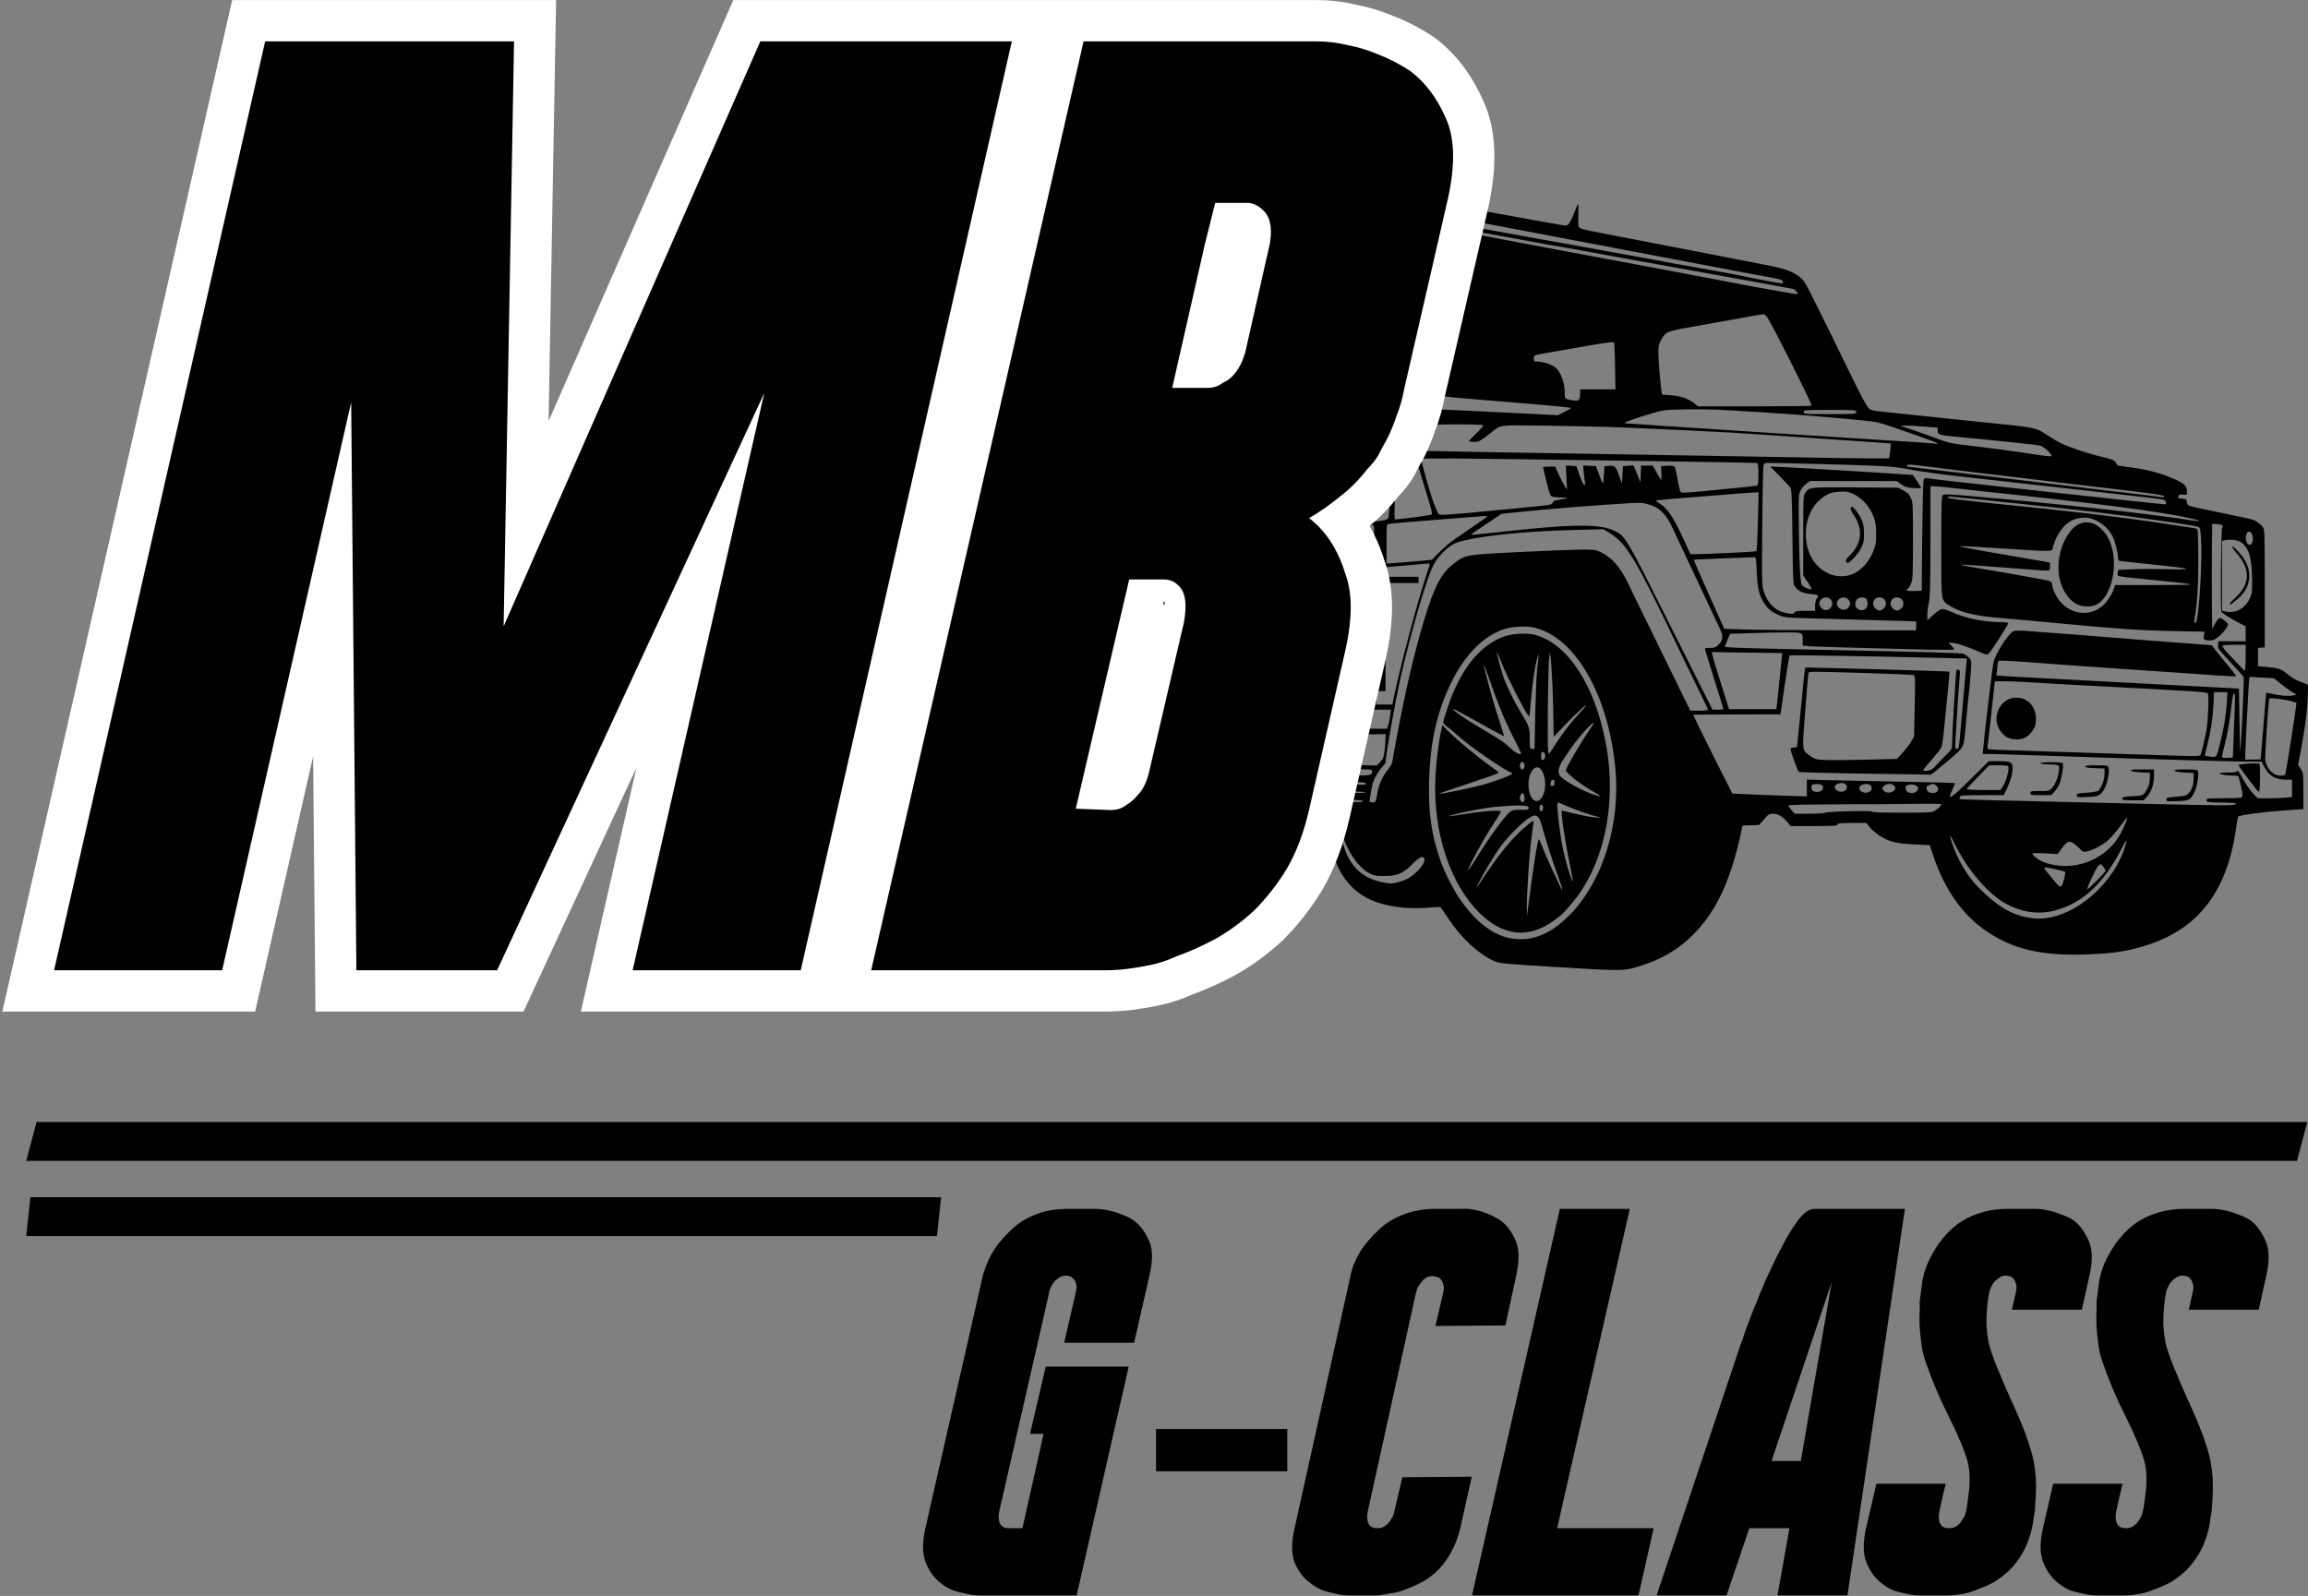 <?xml version="1.0" encoding="UTF-8"?> <svg xmlns="http://www.w3.org/2000/svg" width="950" height="657" viewBox="0 0 950 657" fill="none"><rect x="0" y="0" width="950" height="657" fill="#808080" stroke="none"/><path d="M567.968 79.3C569.579 79.47 574.667 80.318 579.204 81.166C583.741 82.014 598.073 84.6 611.005 86.932C623.937 89.264 636.615 91.554 639.201 92.02C641.745 92.487 644.204 92.868 644.628 92.868C645.561 92.868 646.748 90.96 648.19 87.017C648.826 85.364 649.462 83.964 649.589 83.964C649.717 83.964 649.759 85.787 649.674 87.992C649.589 90.197 649.589 92.444 649.759 93.038C650.056 94.183 650.183 94.225 663.794 96.854C686.902 101.306 715.904 106.903 727.479 109.193C735.239 110.719 738.419 111.949 741.429 114.578C743.083 116.019 742.871 115.595 762.036 154.773C766.022 162.999 768.523 167.621 769.286 168.172C770.134 168.893 771.491 169.19 775.604 169.571C778.487 169.868 785.017 170.546 790.148 171.098C795.278 171.649 807.023 172.878 816.224 173.811C838.569 176.101 837.679 175.931 842.3 178.899C844.378 180.256 847.049 181.867 848.236 182.419C851.544 184.072 859.6 186.786 865.112 188.058C869.394 189.075 870.242 189.415 870.836 190.348C871.218 190.941 871.557 191.492 871.599 191.577C871.642 191.662 873.846 192.001 876.475 192.34C882.708 193.104 888.008 194.418 892.545 196.199C898.863 198.743 900.177 199.803 900.177 202.262C900.177 203.746 900.177 203.789 898.524 203.619C897.167 203.492 896.87 203.619 896.658 204.34C896.488 205.103 896.616 205.23 897.633 205.23C899.499 205.23 900.177 205.654 900.177 206.757C900.177 207.435 900.516 207.944 901.11 208.198C901.661 208.453 906.749 209.597 912.473 210.742C927.441 213.837 927.102 213.753 928.84 214.728C929.688 215.237 930.833 216.17 931.299 216.806C932.19 217.993 932.19 218.332 932.19 242.246V266.499L930.791 266.626L929.434 266.753V274.258L932.741 274.555C937.744 274.979 938.974 275.361 941.179 277.226C943.553 279.177 944.486 279.728 947.666 280.958L949.998 281.848L949.913 286.47C949.786 291.939 948.938 298.724 947.2 308.137L945.928 314.963L947.03 316.574C948.048 318.101 948.09 318.313 948.09 325.606V333.111L940.331 333.619C932.275 334.171 921.929 335.527 921.335 336.121C921.166 336.291 920.784 338.071 920.53 340.064C917.053 366.268 905.393 381.956 884.319 388.867C875.882 391.666 869.522 392.599 857.565 392.938C840.011 393.404 828.69 390.733 817.92 383.525C808.041 376.953 800.493 366.353 795.872 352.572L794.303 347.908L787.985 347.612C780.65 347.315 777.512 346.509 773.569 343.965C772.17 343.032 770.389 341.506 769.626 340.573L768.226 338.792H762.375C757.584 338.792 756.481 338.919 756.269 339.428C756.1 339.979 754.573 340.064 746.517 340.064H736.977L735.875 338.623C734.136 336.375 731.847 334.976 729.854 334.976C728.243 334.976 727.903 335.188 726.08 337.308L724.087 339.598L717.261 339.852L716.879 341.548C712.682 361.858 706.576 375.13 696.866 384.797C691.057 390.648 684.57 394.549 676.302 397.263C668.33 399.849 668.585 399.807 641.533 398.153C619.018 396.796 617.195 396.627 614.948 395.609C608.715 392.853 601.507 386.196 596.419 378.522C594.638 375.808 593.027 373.518 592.857 373.434C592.688 373.306 590.271 373.434 587.472 373.688C579.119 374.366 570.3 373.179 564.279 370.466C554.23 365.971 548.209 356.049 547.149 342.354L546.852 338.919L539.39 338.665C532.436 338.411 531.631 338.495 527.899 339.428C521.412 341.039 515.01 341.845 511.151 341.548C506.953 341.167 502.798 339.937 500.466 338.326C498.177 336.715 496.82 336.757 490.672 338.538C487.958 339.343 482.658 340.912 478.927 342.015C466.037 345.788 467.097 345.619 456.157 345.916C450.603 346.085 445.897 346.424 445.685 346.636C445.472 346.891 444.879 348.672 444.328 350.664C443.225 354.82 440.808 360.713 438.773 364.105C435.89 368.982 430.463 373.561 425.078 375.723C422.534 376.741 422.491 376.741 402.902 376.868C380.26 376.995 381.532 377.207 377.123 372.798C372.755 368.43 369.915 363.088 367.837 355.244C366.056 348.629 365.462 342.736 365.123 329.888L364.826 317.804L363.427 314.412C360.035 306.101 359.993 300.462 363.215 292.024C364.021 289.904 364.657 287.487 364.657 286.47C364.657 284.901 364.445 284.435 362.961 283.078L361.265 281.509V276.972C361.265 274.47 361.392 272.011 361.519 271.502C361.689 270.951 362.706 269.976 363.851 269.255C364.996 268.577 365.929 267.771 365.929 267.474C365.929 267.178 366.226 257.001 366.565 244.875C367.243 220.41 367.286 220.24 370.593 206.714C371.78 201.796 374.367 191.323 376.317 183.394C378.267 175.465 380.557 166.01 381.405 162.405C382.295 158.801 384.076 151.339 385.433 145.869C388.698 132.683 388.571 133.488 387.808 131.665C386.705 129.121 386.917 128.527 389.97 125.517C391.581 123.948 393.913 121.531 395.185 120.174C397.814 117.334 401.079 115.426 405.785 114.026C408.669 113.136 409.941 113.051 418.93 112.966C426.435 112.881 429.36 112.712 430.802 112.245C431.862 111.864 434.915 110.931 437.586 110.083C440.257 109.277 446.448 107.369 451.366 105.843C471.761 99.525 497.88 92.02 518.995 86.339C542.655 80.021 546.259 79.343 557.368 79.088C561.566 79.003 566.314 79.088 567.968 79.3ZM546.344 84.515C532.055 87.229 504.876 94.437 480.453 102.027C477.061 103.045 472.439 104.486 470.234 105.165C468.03 105.843 462.094 107.666 457.09 109.235C429.699 117.758 432.286 117.122 424.866 117.079C421.474 117.079 417.106 117.249 415.114 117.461C411.34 117.842 404.81 119.793 399.637 122.125C397.009 123.312 396.881 123.439 396.881 124.838C396.881 126.874 397.517 128.315 398.747 129.121C399.934 129.927 399.256 130.054 412.358 126.195C422.322 123.227 442.123 117.588 455.606 113.857C461.203 112.33 466.63 110.761 467.69 110.422C468.75 110.125 471.676 109.277 474.263 108.599C476.807 107.921 481.683 106.606 485.075 105.631C488.467 104.656 492.664 103.469 494.403 103.002C496.141 102.493 498.431 101.857 499.491 101.561C500.551 101.221 503.307 100.458 505.639 99.822C507.971 99.228 511.024 98.338 512.423 97.957C513.822 97.532 517.172 96.557 519.843 95.836C526.712 93.971 533.835 91.978 545.029 88.755C550.329 87.272 554.866 86.169 555.036 86.381C555.205 86.551 556.901 92.911 558.809 100.5C560.675 108.09 563.474 119.157 565 125.093C566.526 131.029 570.554 146.972 573.947 160.497C577.381 174.023 580.307 185.429 580.561 185.853C580.773 186.277 581.197 186.531 581.451 186.447C582.172 186.235 583.063 181.952 582.808 180.044C582.681 179.111 579.798 167.875 576.406 155.028C573.014 142.18 568.816 126.323 567.12 119.793C565.424 113.263 562.753 103.172 561.226 97.363C559.7 91.596 558.428 86.551 558.428 86.212C558.428 85.236 563.643 85.703 573.48 87.484C577.89 88.332 584.759 89.561 588.744 90.282C602.185 92.699 643.017 100.034 646.621 100.712C653.49 101.985 654.55 102.154 667.61 104.529C674.818 105.801 682.195 107.157 683.934 107.497C685.672 107.878 690.336 108.726 694.322 109.405C708.696 111.906 711.749 112.5 722.561 114.705C728.624 115.934 733.67 116.782 733.755 116.613C734.391 115.595 733.246 115.002 729.599 114.366C725.953 113.73 720.102 112.627 699.834 108.769C695.382 107.921 689.87 106.861 687.538 106.437C679.185 104.868 667.016 102.578 658.493 100.925C653.702 100.034 646.748 98.677 643.017 97.999C629.746 95.497 617.874 93.25 609.309 91.596C604.517 90.706 597.479 89.349 593.62 88.628C589.762 87.907 584.25 86.847 581.324 86.296C576.66 85.406 570.682 84.388 566.696 83.795C563.94 83.413 549.609 83.922 546.344 84.515ZM562.244 87.484C562.244 87.526 562.965 90.367 563.898 93.716C564.788 97.108 566.908 105.207 568.604 111.737C570.3 118.266 572.59 127.128 573.692 131.453C576.194 141.036 578.653 150.491 581.155 160.285C582.215 164.356 583.275 167.79 583.487 167.96C583.741 168.087 586.921 168.342 590.568 168.469C594.214 168.596 607.146 169.232 619.273 169.826L641.321 170.928L643.95 169.571C645.434 168.85 646.621 168.13 646.621 167.96C646.621 167.79 640.473 167.154 632.926 166.518C625.421 165.925 613.252 164.907 605.917 164.271C593.493 163.253 592.391 163.084 590.016 161.981C586.752 160.497 584.292 157.953 582.427 154.18C580.985 151.254 578.865 143.368 574.752 125.729C573.904 121.998 572.038 114.323 570.682 108.641C569.325 102.96 568.18 97.532 568.18 96.6C568.18 94.395 569.579 92.105 571.402 91.342C573.226 90.579 576.321 90.579 580.179 91.384C581.875 91.724 587.345 92.741 592.348 93.674C607.061 96.388 619.527 98.72 628.813 100.5C633.604 101.433 640.176 102.663 643.441 103.257C646.706 103.893 650.904 104.656 652.769 104.995C654.635 105.334 657.688 105.928 659.553 106.267C661.419 106.606 664.387 107.157 666.126 107.497C667.864 107.793 673.419 108.853 678.422 109.786C683.425 110.761 688.089 111.609 688.81 111.737C692.584 112.457 708.187 115.383 710.01 115.765C719.635 117.673 739.606 121.277 739.776 121.107C740.2 120.726 738.97 119.157 738.08 118.945C737.189 118.733 717.473 115.171 697.078 111.482C691.82 110.549 685.036 109.32 682.026 108.769C678.973 108.217 672.231 106.988 666.974 106.055C661.716 105.08 654.847 103.808 651.709 103.257C648.572 102.663 644.84 101.985 643.441 101.773C642.042 101.561 639.371 101.094 637.505 100.755C629.067 99.186 607.697 95.285 602.313 94.31C599.048 93.716 589.296 91.936 580.688 90.367C566.823 87.78 562.244 87.059 562.244 87.484ZM544.012 93.08C534.684 95.752 526.924 97.914 523.235 98.847C521.497 99.313 518.232 100.246 516.027 100.925C513.822 101.561 510.642 102.451 509.031 102.875C505.512 103.765 503.477 104.571 503.095 105.165C502.968 105.377 501.399 117.164 499.661 131.368C497.922 145.53 495.251 166.73 493.809 178.518C492.325 190.305 491.223 200.057 491.392 200.184C491.52 200.354 494.615 200.015 498.219 199.506C517.002 196.708 523.363 195.775 531.291 194.588C544.393 192.68 556.393 190.856 558.089 190.56L559.276 190.348L558.428 189.203C557.368 187.719 556.774 184.92 556.732 181.401C556.732 178.984 556.859 178.475 557.58 178.094C558.385 177.67 558.767 176.228 558.089 175.846C557.919 175.719 555.29 176.101 552.28 176.652C549.227 177.161 542.273 178.391 536.804 179.366C531.334 180.341 524.168 181.613 520.903 182.164C517.638 182.758 512.847 183.606 510.303 184.072C502.374 185.429 499.788 184.963 498.219 181.867C497.074 179.663 497.117 177.331 498.643 163.381C499.364 156.893 500.254 148.922 500.593 145.657C500.933 142.392 501.696 135.227 502.247 129.757C504.24 111.058 505.681 108.302 514.967 105.589C517.299 104.91 525.101 102.621 532.351 100.5C549.312 95.54 550.669 95.37 553.297 98.041C554.909 99.695 554.993 100.034 557.368 111.313C558.385 116.189 559.827 122.973 560.548 126.365C565.212 148.328 566.187 153.798 566.696 161.388L566.993 165.67L569.113 166.179C572.293 166.9 573.819 166.815 573.523 165.882C573.395 165.501 570.978 156.003 568.18 144.809C557.622 103.002 554.569 91.045 554.4 90.748C554.145 90.324 552.068 90.791 544.012 93.08ZM498.473 107.836C498.261 109.065 495.929 126.747 493.343 146.717C492.792 151.042 491.859 158.165 491.265 162.617C490.672 167.027 489.612 175.168 488.891 180.638C487.407 192.171 485.965 202.177 485.668 203.153C485.372 204.213 484.227 218.671 484.227 221.639C484.227 224.31 484.227 224.31 485.456 224.31H486.686L486.983 217.611C487.322 209.555 487.831 204.425 488.679 199.93C489.23 196.835 490.587 186.616 495.251 150.533C496.184 143.41 497.795 130.817 498.855 122.506C500.424 110.295 500.721 107.2 500.339 106.182C499.873 105.037 499.83 104.995 499.279 105.716C498.982 106.14 498.601 107.073 498.473 107.836ZM491.647 107.497C489.781 108.048 483.379 109.871 477.443 111.525C471.507 113.178 462.348 115.765 457.09 117.249C451.833 118.733 446.363 120.259 444.921 120.641C443.437 121.065 442.08 121.616 441.868 121.87C441.656 122.125 440.724 127.298 439.748 133.361C438.773 139.424 437.12 149.643 436.102 156.045C435.042 162.448 433.728 170.758 433.134 174.49C431.819 182.758 429.318 198.107 428.47 203.365C428.131 205.485 427.834 207.859 427.834 208.58C427.834 209.767 427.961 209.894 429.191 209.894C429.954 209.894 431.735 209.682 433.134 209.47C434.533 209.216 440.639 208.283 446.702 207.35C456.793 205.824 476.171 202.771 481.598 201.88C482.827 201.711 484.015 201.372 484.184 201.16C484.354 200.948 485.244 194.969 486.092 187.846C487.534 175.889 488.467 168.978 491.223 149.261C491.816 145.191 493.343 134.379 494.615 125.305C495.887 116.189 497.032 108.133 497.159 107.369C497.456 105.758 497.668 105.758 491.647 107.497ZM428.936 125.305C423.763 126.577 413.757 129.291 406.633 131.326L393.744 135.057L393.192 136.965C392.896 138.025 392.684 138.958 392.726 139.128C392.853 139.382 394.888 138.831 406.209 135.481C409.135 134.633 414.35 133.107 417.87 132.089C421.347 131.071 425.163 129.927 426.35 129.587C432.752 127.595 434.83 130.054 433.558 138.11C432.879 142.435 427.283 172.794 425.078 184.242C424.781 185.853 424.399 188.058 424.23 189.118C423.763 192.213 422.788 195.139 421.686 196.835C419.82 199.676 417.954 200.354 408.542 201.796C403.877 202.516 396.33 203.661 391.836 204.382C380.091 206.205 379.37 206.121 377.843 203.195C377.292 202.135 376.953 201.838 376.783 202.262C375.723 205.357 373.179 218.586 373.603 218.968C373.773 219.138 380.515 218.035 402.393 214.134C410.45 212.693 418.718 211.209 420.838 210.869C422.915 210.53 424.823 210.064 424.993 209.894C425.247 209.682 439.664 124.796 439.706 123.27C439.706 122.718 438.349 122.973 428.936 125.305ZM711.113 131.919C703.269 133.319 694.746 134.845 692.16 135.311C689.531 135.82 686.817 136.541 686.096 137.007C685.375 137.431 684.315 138.746 683.679 139.976C682.747 141.841 682.577 142.689 682.619 145.615C682.619 149.473 683.807 161.981 684.146 162.363C684.273 162.49 685.799 162.617 687.496 162.702C691.269 162.872 694.831 164.017 697.205 165.882L698.944 167.282H722.137C734.899 167.282 745.5 167.154 745.669 166.985C746.051 166.561 728.582 131.835 727.267 130.393C726.716 129.799 726.08 129.333 725.868 129.333C725.614 129.333 718.957 130.478 711.113 131.919ZM638.141 145.021C631.103 146.251 631.357 146.124 631.357 147.608C631.357 148.71 631.484 148.837 632.714 148.837C634.792 148.837 638.353 149.897 639.795 150.957C642.339 152.738 644.077 157.317 644.077 162.236C644.077 163.974 644.162 164.101 645.646 164.483C646.536 164.738 647.851 164.95 648.572 164.95C650.056 164.95 650.437 164.271 650.437 161.642V160.285H664.938L664.769 150.83C664.726 145.657 664.514 141.205 664.345 140.951C664.133 140.654 660.783 141.078 653.745 142.308C648.063 143.283 641.067 144.512 638.141 145.021ZM539.856 146.081C531.122 146.76 528.705 147.184 525.991 148.371C524.168 149.176 521.836 151.593 522.09 152.399C522.218 152.738 524.677 152.823 530.486 152.781C544.266 152.611 563.219 151.848 563.643 151.424C564.364 150.703 562.541 148.244 560.548 147.268C556.859 145.445 551.813 145.148 539.856 146.081ZM422.195 151.508C421.177 152.314 420.965 152.95 420.371 156.681C418.251 170.801 417.106 181.825 416.64 191.959L416.386 196.75H418.251C419.99 196.75 420.159 196.665 420.583 195.351C422.067 190.729 425.078 177.246 427.579 163.889C429.487 153.925 429.827 151.381 429.233 150.83C429.106 150.66 427.707 150.533 426.18 150.533C423.933 150.533 423.17 150.703 422.195 151.508ZM537.312 154.604C524.295 154.901 523.108 154.985 522.175 155.706C520.988 156.597 519.843 160.031 519.843 162.49V164.101H541.637C553.637 164.101 563.558 163.974 563.643 163.762C563.77 163.593 563.982 161.303 564.152 158.632L564.449 153.798L557.961 154.053C554.357 154.222 545.072 154.477 537.312 154.604ZM519.419 170.334L524.592 170.589C544.478 171.606 556.223 171.861 557.537 171.352C559.191 170.631 561.82 167.748 561.82 166.646C561.82 165.798 561.523 165.798 540.62 165.798H519.419V170.334ZM682.026 169.571C673.758 171.861 667.186 174.278 669.094 174.278C669.433 174.278 672.401 174.49 675.666 174.702C678.931 174.956 688.937 175.634 697.926 176.186C706.915 176.779 719.974 177.627 726.971 178.094C733.967 178.56 748.849 179.493 760.043 180.214C788.876 181.995 793.709 182.334 795.872 182.546C799.518 182.97 798.797 182.673 780.183 176.186C777.258 175.168 773.993 174.15 772.933 173.896C769.541 173.133 744.567 170.928 726.971 169.826C706.279 168.511 703.989 168.426 694.746 168.511C686.605 168.638 684.994 168.766 682.026 169.571ZM742.447 169.614C742.447 170.419 742.744 170.462 753.259 170.462C763.774 170.462 764.071 170.419 764.071 169.614C764.071 168.808 763.774 168.766 753.259 168.766C742.744 168.766 742.447 168.808 742.447 169.614ZM573.353 173.938C572.632 176.694 568.943 183.945 566.993 186.447C566.018 187.676 565.382 188.736 565.551 188.821C565.721 188.948 567.841 188.779 570.3 188.439C578.017 187.464 577.932 187.464 577.932 186.319C577.932 185.514 576.363 179.027 574.71 173.09C574.286 171.691 573.862 171.946 573.353 173.938ZM588.532 175.338C587.854 175.677 586.624 176.864 585.776 177.924C584.419 179.705 584.292 180.171 584.292 182.631C584.292 184.411 584.462 185.387 584.801 185.514C585.352 185.683 608.969 186.107 677.786 187.21C699.707 187.549 727.734 188.058 740.072 188.27C752.411 188.524 765.894 188.694 770.05 188.694H777.597L777.809 187.295C777.936 186.574 778.106 185.175 778.148 184.242L778.275 182.546L774.035 182.249C758.517 181.147 731.592 179.323 712.766 178.094C705.897 177.67 686.054 176.737 668.076 175.974C662.225 175.719 648.699 175.422 637.929 175.253C616.22 174.956 618.043 174.744 613.803 178.051C609.097 181.74 608.8 181.91 606.68 181.91C605.577 181.91 604.645 181.783 604.645 181.613C604.645 181.486 605.959 180.044 607.613 178.475C609.224 176.864 610.581 175.38 610.581 175.126C610.581 174.829 607.061 174.702 600.193 174.702C591.755 174.702 589.508 174.829 588.532 175.338ZM788.027 177.246C791.292 178.348 795.278 179.79 796.932 180.426C802.105 182.419 803.504 182.673 813.85 183.818C819.446 184.454 828.52 185.683 833.99 186.531C840.265 187.549 844.166 188.015 844.42 187.761C844.929 187.295 841.622 184.157 839.968 183.521C839.078 183.182 824.11 181.571 804.776 179.747C798.204 179.154 797.568 178.942 797.568 177.288V176.058L793.836 175.762C791.801 175.634 789.681 175.465 789.088 175.38C788.494 175.295 786.671 175.253 785.059 175.21H782.091L788.027 177.246ZM585.055 188.906C584.716 189.245 588.66 203.237 590.271 207.435C590.992 209.385 591.882 211.251 592.179 211.59C592.688 212.099 594.129 212.057 603.669 211.209C614.609 210.233 633.18 208.41 636.954 207.944C638.353 207.732 638.989 207.477 639.116 206.884C639.244 206.417 639.88 206.036 640.94 205.866C645.9 205.061 646.155 204.891 642.805 204.806C641.067 204.764 639.244 204.594 638.82 204.425C638.141 204.17 637.675 202.856 636.572 198.404C635.809 195.266 635.173 192.595 635.173 192.383C635.173 192.213 636.276 192.086 637.675 192.086H640.134L641.236 194.588C641.83 195.987 642.932 198.149 643.653 199.379L645.01 201.626L644.756 196.623L644.544 191.62L648.868 191.874L649.674 194.206C650.777 197.556 651.794 199.718 652.218 199.718C652.43 199.718 652.515 199.209 652.388 198.531C652.261 197.895 652.049 196.072 651.879 194.503L651.625 191.62L656.882 191.874L657.857 194.418C659.893 199.972 659.935 199.972 660.189 195.732L660.401 191.959L661.885 191.789C664.642 191.492 664.981 191.789 666.338 195.52L667.61 198.997L668.034 191.874L670.238 191.747L672.401 191.62L673.842 195.096L675.242 198.573L675.496 191.662H680.33L681.941 194.63C682.831 196.284 683.679 197.598 683.764 197.598C683.891 197.598 683.934 196.326 683.849 194.715L683.722 191.874L686.308 191.747C688.047 191.662 689.022 191.789 689.319 192.171C689.531 192.468 690.082 194.757 690.506 197.259C690.93 199.803 691.481 202.135 691.736 202.474C692.16 203.025 693.94 202.941 707.466 201.584C715.862 200.778 722.985 200.015 723.239 199.93C723.621 199.803 723.79 198.488 723.79 195.266C723.79 192.044 723.621 190.729 723.239 190.602C722.646 190.39 617.789 188.863 598.03 188.736C591.034 188.736 585.183 188.779 585.055 188.906ZM577.975 189.584L575.049 190.093L574.752 193.952C574.243 201.287 573.777 213.498 574.074 213.795C574.286 214.049 587.981 212.269 589.253 211.845C589.592 211.717 589.338 210.403 588.49 207.477C587.769 205.188 586.37 200.439 585.31 196.962C584.25 193.443 583.275 190.263 583.19 189.839C582.935 188.991 581.96 188.948 577.975 189.584ZM564.279 191.068C560.251 191.662 545.199 193.824 530.867 195.902C516.536 197.98 501.357 200.184 497.159 200.778C492.961 201.372 489.4 202.008 489.23 202.177C489.018 202.389 488.255 218.12 488.255 222.402C488.255 223.166 488.509 223.25 490.884 223.208C493.385 223.166 493.597 223.081 495.675 221.215C498.389 218.756 499.957 218.586 502.586 220.494L504.367 221.766L521.115 219.858C530.316 218.798 540.238 217.654 543.164 217.314C546.089 216.975 552.831 216.212 558.216 215.618C571.954 214.092 571.275 214.261 571.614 212.226C572.166 208.961 572.547 189.966 572.081 189.966C571.826 189.966 568.35 190.475 564.279 191.068ZM725.868 191.662C725.614 192.68 725.275 215.618 725.275 233.003C725.275 240.041 725.402 241.864 726.038 243.645C727.691 248.394 730.49 251.235 734.475 252.21C737.147 252.888 738.504 252.846 738.8 252.083C738.97 251.574 739.86 251.447 743.083 251.447H747.111V249.412C747.111 248.267 747.365 246.995 747.747 246.528C748.849 245.087 748.51 244.79 745.372 244.536C742.108 244.239 740.284 243.433 738.885 241.568C738.037 240.38 737.995 239.871 737.783 220.961C737.613 204.976 737.444 201.414 736.977 200.736C736.638 200.312 734.645 198.149 732.525 195.987L728.667 192.086H730.151C732.525 192.086 777.682 194.8 784.084 195.308L787.391 195.563L789.088 198.107C790.02 199.506 790.784 200.778 790.784 200.863C790.784 200.99 789.342 200.99 787.603 200.905C784.847 200.736 784.127 200.481 782.558 199.336L780.692 198.022H745.118L743.676 198.997C742.913 199.506 741.811 200.693 741.302 201.626C740.369 203.237 740.327 203.746 740.369 211.802C740.454 228.042 740.92 239.702 741.599 240.762C742.192 241.695 745.16 242.924 745.627 242.458C745.754 242.331 745.033 241.059 744.058 239.575L742.235 236.946V220.494C742.235 204.425 742.277 204.001 743.125 202.813C744.821 200.524 744.652 200.524 763.647 200.651L781.243 200.778L783.363 201.838C784.975 202.644 785.695 203.322 786.416 204.806C787.392 206.672 787.391 206.926 787.391 222.614C787.391 237.243 787.307 238.642 786.586 240.253C786.162 241.228 785.568 242.161 785.314 242.288C784.084 243.052 785.059 243.433 787.9 243.306L790.996 243.179L791.208 220.706C791.335 208.325 791.589 197.895 791.801 197.471C792.098 196.877 792.48 196.75 793.497 196.92C796.889 197.513 891.358 207.817 891.57 207.647C891.655 207.52 891.655 207.053 891.528 206.587C891.316 205.993 890.722 205.654 889.45 205.485C887.542 205.188 850.187 200.99 804.776 195.902C798.373 195.181 790.063 194.036 786.331 193.316C780.565 192.213 777.894 191.959 768.523 191.62C757.414 191.196 728.539 190.475 726.971 190.56C726.462 190.602 726.038 191.026 725.868 191.662ZM784.847 191.662C784.847 191.874 784.975 192.086 785.144 192.086C785.356 192.086 790.911 192.764 797.568 193.57C810.627 195.139 822.499 196.58 857.989 200.82C886.143 204.17 887.754 204.34 889.45 204.637C890.425 204.764 890.849 204.679 890.849 204.297C890.849 203.873 886.863 203.28 875.458 201.923C867.02 200.948 853.028 199.252 844.42 198.234C835.771 197.174 820.634 195.351 810.712 194.206C800.79 193.019 791.632 191.874 790.36 191.704C787.01 191.196 784.847 191.153 784.847 191.662ZM794.6 222.699C794.557 240.932 794.43 245.808 793.964 247.843C793.624 249.242 793.328 251.489 793.328 252.888V255.348L795.702 253.185C797.016 251.998 798.543 250.896 799.094 250.768C799.815 250.599 801.172 250.98 803.461 251.998C808.889 254.5 816.775 256.111 823.517 256.111C825.086 256.111 826.443 256.281 826.57 256.493C826.867 256.917 819.531 268.28 818.471 269.128C817.962 269.552 817.496 269.51 816.266 269.001C809.949 266.287 806.345 265.015 804.352 264.761L802.02 264.464L803.165 265.736C803.843 266.414 804.352 267.135 804.352 267.347C804.352 267.517 799.348 267.559 793.2 267.432C762.714 266.669 747.874 266.245 745.076 266.033L742.023 265.778V263.743C742.023 260.224 742.32 260.351 735.069 260.351C731.507 260.351 724.893 260.478 720.356 260.648L712.088 260.902L711.113 263.277C710.561 264.591 710.053 265.863 709.925 266.117C709.756 266.584 713.996 266.753 744.355 267.39C795.575 268.45 807.235 268.789 808.168 269.17C809.652 269.764 810.966 270.994 811.305 272.138C811.602 272.986 811.136 278.753 809.864 290.667C809.652 292.745 809.27 296.858 809.016 299.784C808.295 307.882 808.507 307.458 802.571 312.546C799.688 315.005 796.762 317.422 796.084 317.974L794.769 318.906L767.718 318.482C752.835 318.27 740.496 317.931 740.327 317.719C739.988 317.337 737.443 310.341 737.062 308.815C736.892 308.052 737.062 307.882 738.249 307.755L739.648 307.628L740.836 295.968C741.472 289.565 742.192 282.23 742.447 279.643C742.701 277.099 742.998 274.937 743.083 274.852C743.295 274.64 802.189 276.294 802.401 276.506C802.529 276.675 801.85 283.841 800.069 301.48C799.772 304.405 799.306 307.246 799.009 307.84C798.712 308.433 796.932 310.638 795.066 312.801C793.158 314.921 791.632 316.871 791.632 317.083C791.632 317.337 792.352 317.422 793.37 317.295C794.769 317.083 795.49 316.659 796.677 315.302C797.525 314.369 799.391 312.419 800.833 310.977C803.461 308.433 803.504 308.306 803.504 306.101C803.546 301.395 805.073 276.039 805.327 275.785C805.454 275.615 805.878 275.615 806.26 275.785C806.726 275.954 806.853 276.421 806.684 277.608C806.514 279.05 805.666 291.007 804.945 303.472C804.691 307.797 804.733 308.264 805.369 308.264C806.302 308.264 806.345 308.052 806.853 301.904C807.108 298.978 807.701 292.321 808.168 287.063C808.634 281.806 809.143 276.082 809.27 274.301L809.567 271.078L797.949 270.824C764.241 270.018 736.892 269.594 736.638 269.849C736.468 270.018 735.578 275.53 734.603 282.103L732.864 294.06L715.098 294.102C705.304 294.144 697.163 294.187 696.993 294.229C696.824 294.229 700.385 301.564 704.88 310.469L713.063 326.708L718.957 326.962C722.179 327.132 729.091 327.386 734.263 327.556L743.719 327.853V320.942L753.768 321.196C759.322 321.323 772.975 321.62 784.169 321.832C795.32 322.044 804.521 322.298 804.649 322.383C804.733 322.468 804.309 323.57 803.716 324.842C801.384 329.888 802.571 329.21 811.602 320.306L818.598 313.352H822.033C827.206 313.352 828.011 313.606 828.351 315.26C828.69 317.253 827.842 320.814 826.188 324.334L824.746 327.344H815.842C808.041 327.344 806.938 327.429 806.726 328.022C806.557 328.404 806.557 328.828 806.641 328.955C806.853 329.125 822.287 329.549 886.482 330.991C914.509 331.627 918.961 331.669 919.978 331.118C921.081 330.566 920.614 330.524 914.678 330.397C908.573 330.312 908.233 330.227 908.233 329.464C908.233 328.658 908.53 328.616 914.975 328.616C918.706 328.616 922.014 328.489 922.395 328.362C923.243 328.022 923.243 327.09 922.48 323.994C922.141 322.68 921.759 321.111 921.632 320.433C921.378 319.415 921.166 319.288 919.554 319.288C916.671 319.288 913.321 318.779 913.576 318.398C913.703 318.186 915.314 318.016 917.18 318.016C919.851 318.016 920.614 317.889 920.826 317.337C920.996 316.913 921.759 317.974 923.158 320.56C924.346 322.722 926.169 325.394 927.271 326.538L929.264 328.616H933.759C936.218 328.616 939.398 328.489 940.84 328.362L943.426 328.065V320.984H941.179C936.599 320.984 934.013 319.5 931.978 315.641L930.918 313.564L921.802 313.479C913.788 313.394 868.25 312.037 833.608 310.808C827.206 310.596 820.634 310.384 819.022 310.384H816.097L816.351 307.755C816.775 302.497 820.082 274.937 820.506 272.817C821.015 270.23 824.577 264.04 827.079 261.369C829.114 259.164 827.799 259.249 842.3 260.351C848.364 260.817 855.911 261.411 859.049 261.623C862.186 261.877 869.14 262.429 874.525 262.853C879.867 263.319 890.128 264.125 897.336 264.633L910.396 265.609L911.498 267.093C912.134 267.941 914.466 270.782 916.629 273.41C918.834 276.039 920.53 278.286 920.445 278.414C920.318 278.498 916.332 278.329 911.583 277.99C906.834 277.608 899.796 277.142 895.937 276.887C886.185 276.251 860.066 274.47 849.932 273.707C827.375 272.011 822.881 271.757 822.584 272.096C822.414 272.266 822.16 273.707 822.033 275.276L821.778 278.074L825.255 278.329C827.163 278.456 834.456 278.88 841.452 279.219C848.448 279.558 859.515 280.152 866.045 280.534C872.574 280.873 887.754 281.721 899.753 282.315L921.59 283.459L921.802 296.816C921.929 304.151 922.098 309.79 922.141 309.324C922.522 306.61 923.752 279.134 923.54 278.753C923.413 278.456 921.505 276.336 919.3 273.962C912.643 266.753 912.855 267.093 912.982 265.439L913.109 263.955L924.346 264.04V257.807L921.802 256.535C918.749 255.009 914.763 252.464 914.381 251.871C913.873 251.065 914.169 217.823 914.678 217.23C915.357 216.382 914.678 215.915 912.473 215.745L910.565 215.618L910.438 226.303C910.396 232.155 910.396 241.907 910.438 247.928L910.565 258.867L911.795 256.62C912.516 255.39 913.321 254.415 913.703 254.415C914.085 254.415 915.06 254.966 915.866 255.645C917.307 256.832 917.307 256.874 916.714 258.061C915.654 260.097 912.304 263.192 910.862 263.531C910.099 263.658 908.912 263.701 908.191 263.531C906.961 263.234 906.919 263.149 907.173 261.665L907.428 260.054L895.004 259.8C880.631 259.503 871.557 258.867 847.176 256.577C837.509 255.645 826.824 254.669 823.432 254.415C813.171 253.609 806.853 252.083 802.571 249.369C798.84 246.995 799.052 248.479 799.052 225.074C799.052 207.265 799.136 204.34 799.688 203.831C800.239 203.322 802.232 203.407 813.68 204.425C849.551 207.647 885.422 211.59 900.05 213.922C908.827 215.321 905.859 214.092 895.937 212.226C888.178 210.785 875.373 208.961 860.321 207.181C842.258 205.061 839.036 204.679 815.8 202.22C813.341 201.965 808.38 201.414 804.776 200.99C801.172 200.566 797.398 200.227 796.38 200.184L794.6 200.142V222.699ZM752.623 203.322C746.687 206.333 743.295 212.353 743.295 219.858C743.295 227.363 746.687 233.299 752.623 236.098C755.761 237.582 759.916 237.624 763.011 236.14C766.276 234.614 769.202 231.349 770.855 227.406C772.127 224.395 772.254 223.717 772.254 219.858C772.254 216.636 772 215.025 771.364 213.159C769.498 208.029 765.767 204.17 761.103 202.644C759.365 202.05 754.277 202.474 752.623 203.322ZM702.59 204.213C691.99 205.018 682.831 205.824 682.28 205.909C681.39 206.121 681.432 206.205 683.213 207.35C686.775 209.597 689.234 213.541 694.661 225.667L695.764 228.126H698.011C702.633 228.126 722.73 227.151 722.985 226.897C723.154 226.77 723.409 221.258 723.578 214.643L723.875 202.686H722.9C722.349 202.644 713.19 203.365 702.59 204.213ZM476.976 203.958C473.839 204.425 470.065 205.018 468.538 205.23C464.468 205.824 458.447 206.757 452.214 207.732C449.161 208.198 442.123 209.301 436.526 210.149C430.929 210.997 426.265 211.76 426.18 211.845C426.011 212.014 424.951 226.685 424.866 229.483C424.866 230.628 424.951 230.671 427.071 230.671C429.148 230.671 429.36 230.543 430.971 228.805C433.516 226.049 434.279 225.964 436.568 228.296L438.519 230.204L441.741 229.823C443.564 229.568 453.401 228.423 463.662 227.278C473.923 226.091 482.446 224.989 482.658 224.777C482.997 224.438 484.227 204.001 483.93 203.407C483.675 202.983 483.294 203.025 476.976 203.958ZM801.893 204.891C802.02 205.23 807.659 205.951 819.87 207.181C852.18 210.403 872.998 212.862 890.213 215.449C894.877 216.17 899.923 216.933 901.407 217.145C902.891 217.357 904.248 217.654 904.46 217.781C904.672 217.908 904.841 223.674 904.841 230.586C904.799 242.119 904.46 247.97 903.315 254.712C903.018 256.62 903.697 257.341 904.121 255.56C905.435 250.387 906.537 229.314 905.944 221.258C905.689 217.908 905.477 217.102 904.884 216.89C902.636 216.17 878.044 212.65 862.441 210.785C849.593 209.258 806.048 204.637 802.529 204.425C802.062 204.382 801.808 204.594 801.893 204.891ZM664.218 207.562C652.557 208.325 637.251 209.555 625.972 210.7L618.128 211.505L611.81 215.703C608.333 217.993 605.493 219.943 605.493 220.113C605.493 220.24 610.114 219.816 615.754 219.18C646.07 215.746 658.281 215.533 664.218 218.374C669.136 220.706 668.966 220.494 687.75 258.019L704.88 292.151H707.127C708.357 292.151 709.374 292.067 709.374 291.939C709.374 291.685 707.509 285.707 703.693 273.495C702.633 270.103 701.742 267.22 701.742 267.008C701.742 266.838 702.717 266.711 703.905 266.711C705.813 266.711 706.237 266.541 707.509 265.269C709.289 263.489 709.374 261.835 707.848 258.613C707.212 257.341 706.194 255.178 705.558 253.779C704.922 252.38 701.233 244.536 697.375 236.395C693.559 228.211 689.531 219.731 688.513 217.484C685.672 211.421 683.043 208.834 678.379 207.605C675.454 206.799 676.175 206.799 664.218 207.562ZM591.5 213.965C581.112 214.77 572.208 215.534 571.657 215.661C570.724 215.83 570.724 215.873 570.724 223.886V231.943L572.081 231.9C572.844 231.9 577.042 231.561 581.409 231.179L589.38 230.459L591.755 227.999C593.069 226.685 594.935 224.946 595.91 224.141C597.733 222.657 598.666 222.021 606.765 216.466C612.701 212.438 612.701 212.438 611.386 212.438C610.835 212.438 601.889 213.117 591.5 213.965ZM413.63 213.922C408.966 214.728 398.281 216.551 389.885 217.95C381.49 219.35 374.112 220.622 373.519 220.749L372.374 220.961L372.077 229.441C371.907 234.105 371.865 238.006 371.95 238.091C372.247 238.387 422.407 232.027 422.788 231.646C423.085 231.307 423.933 212.905 423.636 212.608C423.297 212.311 422.195 212.438 413.63 213.922ZM852.773 214.261C849.339 215.958 846.456 220.028 845.056 225.116C844.505 227.236 846.498 227.194 824.45 225.794C815.164 225.201 807.108 224.734 806.514 224.819C805.921 224.904 812.45 226.176 821.1 227.66C829.707 229.144 838.357 230.628 840.265 230.967L843.784 231.603V233.257C843.784 235.25 844.59 235.165 833.354 234.275C812.069 232.663 807.235 232.324 807.065 232.451C806.981 232.536 808.38 232.875 810.203 233.172C811.984 233.469 814.316 233.851 815.376 234.063C816.436 234.275 823.008 235.419 830.004 236.607C837 237.836 843.148 238.981 843.657 239.193C844.208 239.405 844.632 239.914 844.632 240.38C844.632 242.076 846.413 245.892 848.067 247.758C852.773 253.143 860.405 253.821 865.494 249.369C867.317 247.8 869.352 244.663 870.073 242.416L870.582 240.847H886.27C894.92 240.847 901.916 240.762 901.789 240.635C901.534 240.338 897.845 239.914 883.853 238.515C870.666 237.2 871.43 237.37 871.684 235.843L871.854 234.614L877.408 234.359C880.503 234.19 886.906 234.19 891.697 234.317C896.997 234.444 900.22 234.402 899.965 234.147C899.711 233.935 893.52 233.13 886.185 232.409C878.85 231.646 872.574 230.967 872.278 230.883C872.023 230.755 871.769 230.077 871.769 229.314C871.769 227.448 870.539 222.742 869.564 220.749C867.614 216.933 863.501 213.837 859.473 213.159C857.649 212.862 854.681 213.329 852.773 214.261ZM555.884 217.102C551.559 217.611 543.079 218.544 537.016 219.222C530.952 219.901 521.709 220.961 516.451 221.554C511.194 222.148 506.19 222.742 505.3 222.869L503.646 223.123L503.816 226.176L503.943 229.187L502.544 229.314C501.441 229.441 501.017 229.78 500.339 231.052C498.473 234.741 494.445 235.25 491.138 232.282C490.332 231.561 489.866 231.476 487.916 231.688C485.753 231.985 485.584 232.07 485.329 233.299C485.202 234.02 485.075 235.928 485.075 237.582V240.55L487.661 240.253C489.103 240.126 492.495 239.829 495.208 239.575C497.922 239.363 501.95 238.981 504.155 238.727C506.36 238.515 511.321 238.006 515.179 237.667C519.038 237.327 523.999 236.819 526.203 236.607C528.408 236.352 535.362 235.716 541.68 235.123C560.209 233.342 565.212 232.833 565.636 232.579C565.975 232.367 565.763 217.569 565.424 216.382C565.339 216.127 564.915 215.958 564.491 216.085C564.067 216.17 560.209 216.636 555.884 217.102ZM632.417 218.841C616.347 219.858 602.567 221.894 598.793 223.717C595.656 225.243 592.094 228.847 590.101 232.494C587.388 237.412 580.731 260.266 576.491 279.007C574.328 288.505 570.3 311.359 570.3 313.988C570.3 314.115 569.664 314.921 568.901 315.769C567.29 317.634 566.018 319.712 565.254 321.832C564.576 323.655 563.558 329.803 563.855 330.1C563.982 330.227 564.576 330.312 565.17 330.312C566.23 330.312 566.314 330.142 566.823 327.047C567.417 323.274 569.07 319.415 571.275 316.871C572.081 315.853 572.887 314.539 573.014 313.903C573.141 313.225 573.819 309.451 574.54 305.508C578.059 286.258 581.875 269.679 585.988 255.899C590.356 241.313 593.281 235.759 598.793 231.688C603.33 228.381 603.415 228.338 624.997 227.278C635.597 226.727 647.045 226.303 650.437 226.261C655.992 226.218 656.797 226.303 658.663 227.194C663.242 229.271 666.931 233.427 670.069 239.999C671.129 242.204 674.436 249.072 677.489 255.263C680.499 261.453 685.842 272.35 689.361 279.516L695.764 292.576H699.368C701.573 292.576 703.014 292.406 703.014 292.151C703.014 291.897 701.785 289.268 700.301 286.3C698.816 283.332 694.449 274.301 690.548 266.202C673.079 229.611 669.518 223.717 662.522 219.434L659.977 217.866L649.589 218.12C643.865 218.247 636.148 218.586 632.417 218.841ZM924.77 219.604C923.879 221.342 924.642 224.31 925.999 224.31C927.271 224.31 927.78 221.215 926.805 219.646C926.126 218.586 925.363 218.586 924.77 219.604ZM915.526 222.445L914.594 222.699V251.362L915.526 251.616C919.936 252.761 924.134 250.641 926.084 246.232C926.975 244.239 927.059 243.476 926.974 237.921C926.89 229.314 925.49 225.074 922.098 223.038C920.742 222.19 917.562 221.936 915.526 222.445ZM494.191 224.098C490.672 224.438 487.788 224.734 487.704 224.734C487.661 224.734 487.619 225.794 487.619 227.109V229.483L492.156 229.187C494.7 229.017 497.88 228.762 499.279 228.635L501.823 228.338L501.95 226.473C502.12 224.353 501.865 223.462 501.102 223.462C500.805 223.462 497.668 223.759 494.191 224.098ZM481.683 241.695H483.803V226.43H481.683V241.695ZM465.104 228.762C459.422 229.356 451.154 230.204 446.745 230.671C442.335 231.137 438.688 231.561 438.646 231.603C438.561 231.688 438.052 232.706 437.416 233.935C436.017 236.776 434.152 238.854 432.328 239.744C430.251 240.719 429.191 240.592 427.834 239.151C426.859 238.091 426.307 237.879 424.739 237.879C423.679 237.879 422.703 238.048 422.576 238.218C422.279 238.684 423.297 242.416 424.187 244.112C424.739 245.256 425.12 245.511 426.265 245.511C426.986 245.511 437.247 244.663 449.034 243.603C460.822 242.543 471.973 241.568 473.839 241.398C477.612 241.143 478.206 240.847 478.079 239.447C478.036 238.939 477.951 236.098 477.909 233.087L477.867 227.702H476.637C476.001 227.702 470.786 228.169 465.104 228.762ZM709.035 229.865C702.59 230.119 697.248 230.374 697.163 230.416C697.12 230.501 698.816 234.444 700.937 239.193C703.057 243.942 705.897 250.302 707.254 253.355L709.713 258.867L717.303 259.121C721.458 259.291 739.182 259.418 756.693 259.461L788.579 259.503L788.748 257.765C788.833 256.832 788.791 255.984 788.621 255.857C788.452 255.772 777.003 255.433 763.181 255.051C749.316 254.712 736.935 254.33 735.663 254.16C732.737 253.864 728.794 251.828 727.225 249.793C724.299 246.062 723.409 242.924 723.07 235.207C722.815 229.441 722.815 229.399 721.798 229.399C721.246 229.399 715.522 229.611 709.035 229.865ZM580.9 232.579C577.296 232.918 572.887 233.299 571.148 233.427C565.127 233.893 565.212 233.893 565.212 235.759V237.455H583.868V239.999H570.3V284.519H566.484V290.031H573.099L573.65 287.36C576.067 275.488 582.935 249.624 586.624 238.218C587.684 235.038 588.532 232.324 588.532 232.197C588.532 231.858 588.448 231.858 580.9 232.579ZM395.609 236.395C383.356 237.921 372.925 239.278 372.374 239.363C371.441 239.575 371.441 239.617 371.441 247.631C371.441 252.083 371.611 255.687 371.823 255.687C371.992 255.687 372.713 254.881 373.349 253.864C376.571 249.03 382.677 242.5 384.755 241.695C387.256 240.762 407.015 237.709 413.884 237.2L417.53 236.903L418.378 238.345C418.887 239.151 419.735 241.059 420.286 242.628C420.965 244.705 421.474 245.511 421.983 245.511C422.958 245.511 422.958 245.596 421.601 239.108L420.499 233.639H419.184C418.463 233.639 407.863 234.868 395.609 236.395ZM547.107 235.971C543.63 236.31 530.062 237.667 516.875 238.939C503.689 240.211 491.223 241.44 489.188 241.652C487.11 241.864 485.244 242.204 485.032 242.416C484.439 243.009 484.481 270.866 485.075 277.735C485.711 285.028 486.559 290.328 487.237 291.134C487.704 291.685 488.636 291.77 492.664 291.558C495.378 291.431 511.406 291.091 528.323 290.837C547.022 290.54 559.276 290.159 559.573 289.904C559.869 289.692 560.124 288.844 560.124 288.081C560.124 286.385 561.099 286.47 548.633 287.063C535.532 287.657 523.659 287.869 523.659 287.53C523.659 287.318 525.313 287.063 527.348 286.894C539.051 285.961 549.354 285.325 555.884 285.113C559.954 284.986 563.686 284.816 564.152 284.731C565 284.647 565 284.392 564.83 262.641C564.746 250.556 564.618 240.55 564.534 240.465C564.449 240.38 558.894 240.55 552.195 240.804C528.366 241.737 528.281 241.737 538.076 240.847C542.867 240.38 548.93 239.829 551.517 239.532L556.308 239.066V237.2C556.308 235.335 556.308 235.335 554.824 235.335C554.018 235.335 550.541 235.631 547.107 235.971ZM409.602 238.939C407.142 239.278 401.8 239.956 397.729 240.423C388.147 241.61 386.705 241.907 384.458 243.433C382.72 244.578 380.515 247.249 380.26 248.521C380.091 249.2 381.744 249.115 394.549 247.8L404.725 246.74L411.086 243.306C414.562 241.398 417.53 239.787 417.615 239.744C417.7 239.659 417.658 239.32 417.53 238.939C417.191 238.133 415.41 238.133 409.602 238.939ZM412.061 245.087C408.669 246.995 406.04 248.733 406.125 249.03C406.209 249.327 408.075 254.118 410.322 259.715C426.265 299.868 430.887 311.486 431.141 311.741C431.65 312.207 443.098 311.571 443.098 311.062C443.098 310.638 437.544 295.035 428.385 269.679C426.392 264.209 423.848 257.129 422.746 253.991C419.269 244.196 418.336 241.695 418.251 241.695C418.166 241.695 415.41 243.221 412.061 245.087ZM480.199 291.939L481.767 292.067L483.379 292.194V287.191C483.379 283.629 482.234 243.688 482.107 242.204C482.107 242.119 481.683 242.119 481.131 242.204L480.199 242.331V291.939ZM457.005 244.027C447.593 244.875 436.484 245.85 432.286 246.189C428.088 246.571 424.611 246.91 424.527 246.995C424.484 247.037 424.611 247.546 424.823 248.097C425.078 248.648 426.392 252.252 427.791 256.111C429.191 260.012 430.505 263.616 430.759 264.167C431.014 264.761 433.431 271.333 436.144 278.795C438.858 286.258 441.105 292.406 441.105 292.406C441.275 292.576 477.146 291.303 477.315 291.134C477.443 291.007 477.4 280.067 477.231 266.753L476.891 242.543H475.492C474.729 242.543 466.418 243.221 457.005 244.027ZM778.657 247.037C777.724 248.394 778.233 250.09 779.802 250.98C780.819 251.532 781.031 251.532 782.049 250.896C784.466 249.284 783.618 245.935 780.819 245.935C779.717 245.935 779.166 246.189 778.657 247.037ZM771.449 247.037C770.516 248.394 771.025 250.09 772.594 250.98C773.611 251.532 773.823 251.532 774.841 250.896C777.258 249.284 776.41 245.935 773.611 245.935C772.509 245.935 771.958 246.189 771.449 247.037ZM764.41 246.656C763.647 247.334 763.393 249.157 763.986 250.005C764.622 250.98 766.106 251.447 767.166 251.065C768.693 250.472 769.202 248.479 768.311 246.74C767.76 245.723 765.513 245.638 764.41 246.656ZM756.439 247.292C755.888 248.352 755.888 248.606 756.439 249.624C757.329 251.235 759.873 251.532 760.849 250.09C761.23 249.581 761.527 248.86 761.527 248.479C761.527 248.097 761.23 247.376 760.849 246.868C759.873 245.426 757.329 245.723 756.439 247.292ZM749.231 247.292C748.68 248.352 748.68 248.606 749.231 249.581C750.036 251.023 751.351 251.532 752.665 250.853C754.149 250.132 754.616 248.394 753.725 246.995C752.708 245.426 750.206 245.596 749.231 247.292ZM421.898 247.97C421.898 248.182 422.279 249.369 422.703 250.641C426.774 262.132 428.936 268.238 430.717 273.283C431.862 276.548 434.109 282.823 435.636 287.275C437.204 291.685 438.943 296.561 439.494 298.088C440.045 299.614 441.402 303.43 442.547 306.568C444.455 311.91 444.667 312.292 445.727 312.419C446.405 312.504 446.914 312.377 446.914 312.165C446.914 311.91 444.031 303.854 440.512 294.229C436.992 284.562 433.643 275.446 433.091 273.919C424.442 250.005 423.509 247.631 422.703 247.631C422.237 247.631 421.898 247.8 421.898 247.97ZM389.885 249.751C384.5 250.26 379.709 250.726 379.2 250.853C377.674 251.15 373.391 255.475 371.95 258.104C370.423 261.029 369.745 264.337 369.745 269.001C369.745 272.181 369.66 272.478 368.812 272.859C367.328 273.495 366.65 275.361 366.946 277.905C367.116 279.092 367.413 280.364 367.667 280.703C368.006 281.255 368.176 281.212 368.685 280.491C369.533 279.389 370.593 275.827 370.593 274.046C370.593 273.114 370.805 272.647 371.187 272.647C371.611 272.647 371.907 271.926 372.077 270.188C373.222 260.563 375.469 256.365 380.472 254.5C383.483 253.355 390.733 252.295 395.228 252.295C401.376 252.337 403.453 253.906 405.785 260.224C408.669 268.153 414.35 283.926 414.69 284.943C414.859 285.537 417.234 292.109 419.947 299.572C422.661 306.992 424.866 313.309 424.866 313.564C424.866 313.818 424.484 314.327 424.018 314.751C422.915 315.684 422.915 317.889 423.975 321.238C424.442 322.595 425.035 324.546 425.29 325.478C425.714 327.174 425.799 327.259 427.537 327.429C428.512 327.556 429.445 327.514 429.615 327.386C429.784 327.217 429.572 324.927 429.106 322.298C428.639 319.67 428.258 317.337 428.258 317.125C428.258 316.405 450.179 316.659 516.451 318.228C531.249 318.567 547.913 318.991 553.425 319.118C564.025 319.415 564.788 319.33 564.788 317.549C564.788 316.871 564.449 316.744 562.541 316.744C561.311 316.744 531.037 316.065 495.251 315.26C445.981 314.115 430.039 313.649 429.699 313.225C429.445 312.97 428.343 310.426 427.283 307.628C425.417 302.752 421.559 292.83 414.902 276.039C410.874 265.778 408.33 259.376 406.421 254.415C404.132 248.521 404.005 248.352 401.63 248.648C400.528 248.776 395.228 249.284 389.885 249.751ZM619.061 258.994C610.538 261.793 602.609 269.891 597.055 281.594C591.331 293.593 588.66 305.635 588.236 321.62C587.896 334.51 589.168 343.414 592.815 354.056C594.341 358.636 598.539 366.861 601.253 370.635C609.266 381.871 617.577 387.044 626.863 386.62C633.307 386.323 639.456 383.228 645.476 377.292C659.638 363.3 667.186 339.343 664.854 315.853C661.885 285.919 648.487 262.641 631.866 258.443C628.559 257.595 622.58 257.849 619.061 258.994ZM914.805 265.863C914.636 266.117 915.654 267.474 917.053 268.958C918.452 270.4 920.487 272.605 921.59 273.792C922.692 275.022 923.794 276.039 923.964 276.039C924.176 276.039 924.346 273.665 924.346 270.739V265.439H919.724C917.01 265.439 914.975 265.609 914.805 265.863ZM704.88 269.764C705.134 270.994 706.83 276.59 710.349 287.699L711.706 291.939H731.211L732.101 283.417C732.61 278.71 733.119 273.495 733.288 271.842L733.585 268.831L723.07 268.704C717.303 268.662 710.773 268.577 708.569 268.492L704.583 268.407L704.88 269.764ZM744.397 277.099C744.27 277.438 743.676 284.477 743.04 292.745C741.726 309.833 741.599 308.73 745.288 311.317C747.238 312.631 747.535 312.716 751.987 312.885C754.531 312.97 762.036 312.885 768.693 312.716L780.819 312.419L782.982 310.045C784.169 308.773 785.78 306.737 786.501 305.508L787.858 303.26L788.112 290.752C788.367 279.346 788.324 278.159 787.688 277.905C787.307 277.778 778.996 277.396 769.286 277.099C743.888 276.336 744.694 276.378 744.397 277.099ZM384.585 277.99C378.395 281.339 372.755 291.388 369.363 305.084C367.158 313.903 366.607 318.906 366.607 329.252C366.607 339.259 367.031 342.778 369.151 350.113C373.137 364.021 381.108 370.254 389.334 365.844C400.231 360.035 408.287 336.884 407.354 314.2C406.506 294.356 400.401 279.601 391.878 276.845C390.055 276.251 386.832 276.76 384.585 277.99ZM925.83 279.092C925.66 279.601 924.303 305.974 924.176 310.596L924.134 312.716L930.494 312.631L931.639 299.105C932.275 291.685 932.783 285.452 932.783 285.283C932.826 285.155 933.843 285.283 935.031 285.579C938.168 286.385 942.112 286.682 943.85 286.3L945.292 285.961L943.172 284.689C942.027 283.968 939.907 282.442 938.55 281.297L936.006 279.219L931.554 278.965C929.095 278.838 926.847 278.71 926.55 278.668C926.254 278.626 925.957 278.838 925.83 279.092ZM819.743 292.788C819.022 299.529 818.302 305.805 818.174 306.695C818.005 307.797 818.09 308.349 818.429 308.433C818.726 308.561 829.199 308.942 841.664 309.324C854.13 309.705 868.716 310.172 874.101 310.384C879.443 310.596 888.729 310.893 894.708 311.062C905.181 311.359 905.605 311.317 905.859 310.553C906.453 308.603 907.47 304.405 908.064 301.48C908.827 297.748 909.336 286.258 908.742 285.452C908.318 284.859 904.205 284.562 862.229 282.399C852.646 281.891 840.944 281.255 836.152 280.915C831.361 280.619 826.019 280.407 824.28 280.449L821.1 280.491L819.743 292.788ZM911.074 290.116C910.777 295.883 909.929 301.395 908.445 307.204C907.894 309.281 907.47 311.062 907.513 311.105C907.555 311.147 908.573 311.317 909.802 311.486C912.431 311.825 912.389 311.91 913.873 305.72C915.442 299.529 916.247 294.356 916.586 289.268L916.841 284.943H911.329L911.074 290.116ZM918.749 288.59C917.943 295.925 917.01 301.48 915.866 305.974C915.145 308.688 914.594 311.147 914.594 311.486C914.594 311.995 915.06 312.08 916.798 311.995L919.046 311.868L919.342 304.448C919.47 300.377 919.724 294.399 919.851 291.176C920.021 286.724 919.936 285.367 919.554 285.495C919.258 285.579 918.918 286.936 918.749 288.59ZM934.055 287.572C933.674 288.887 932.147 312.461 932.402 313.309C933.462 317.041 935.794 319.288 938.55 319.288C939.568 319.288 940.5 319.118 940.628 318.949C940.839 318.567 944.613 295.035 944.995 291.431L945.249 289.268L943.596 288.759C940.416 287.869 934.225 287.106 934.055 287.572ZM525.567 292.83C505.978 293.212 489.781 293.678 489.569 293.89C489.145 294.272 489.951 298.893 490.587 299.529C490.841 299.784 506.275 299.953 530.952 299.953L570.936 299.996L571.402 298.512C571.699 297.664 572.038 295.925 572.208 294.568L572.505 292.151H566.866C563.728 292.151 545.156 292.448 525.567 292.83ZM482.488 300.208H485.075C486.474 300.208 487.619 300.08 487.619 299.868C487.534 298.342 486.304 294.102 485.838 293.805C485.541 293.593 484.693 293.466 484.015 293.508L482.743 293.636L482.488 300.208ZM457.345 294.272C449.204 294.484 442.462 294.738 442.377 294.865C442.25 294.992 442.716 296.307 443.437 297.876L444.752 300.632H480.411V293.848H476.255C474.008 293.848 465.486 294.06 457.345 294.272ZM500.551 303.006C476.976 303.176 454.928 303.388 451.536 303.557L445.303 303.812L446.66 307.84L447.974 311.868L456.666 312.165C465.274 312.504 533.793 314.369 555.46 314.878L566.696 315.133L568.138 313.649C569.367 312.334 569.579 311.741 569.918 309.027C570.088 307.331 570.258 305.084 570.3 304.066V302.2L556.817 302.455C549.439 302.624 524.083 302.879 500.551 303.006ZM814.189 319.754C811.687 322.341 809.567 324.63 809.525 324.842C809.44 325.054 812.238 325.224 816.394 325.224H823.432L824.662 323.316C825.891 321.408 827.121 316.32 826.612 315.472C826.443 315.217 824.662 315.048 822.542 315.048H818.768L814.189 319.754ZM429.53 319.246C429.53 319.67 435.084 319.882 472.779 320.772C487.11 321.111 505.893 321.578 514.543 321.832C523.151 322.044 535.362 322.341 541.68 322.468C547.955 322.595 555.163 322.807 557.665 322.934C561.481 323.146 562.244 323.062 562.244 322.553C562.244 322.044 559.912 321.917 547.277 321.62C539.093 321.45 512.211 320.814 487.619 320.178C433.897 318.779 429.53 318.694 429.53 319.246ZM756.227 322.765C754.87 323.358 754.87 324.588 756.227 325.478C757.711 326.454 760.001 325.818 760.17 324.376C760.467 322.595 758.432 321.747 756.227 322.765ZM430.802 322.68C430.802 322.934 431.862 323.104 433.219 323.104C434.576 323.104 458.49 323.782 486.347 324.588C552.789 326.496 562.541 326.708 562.032 326.157C561.778 325.902 549.057 325.394 528.535 324.8C510.346 324.291 484.184 323.528 470.446 323.146C438.264 322.214 430.802 322.086 430.802 322.68ZM794.218 323.146C793.073 323.528 792.861 323.825 792.988 324.715C793.243 327.005 797.78 327.09 797.78 324.8C797.78 323.994 796.592 322.85 795.617 322.68C795.575 322.68 794.981 322.892 794.218 323.146ZM784.72 323.401C784.084 323.782 784.466 325.648 785.229 326.072C787.095 327.047 789.512 326.157 789.512 324.461C789.512 323.104 786.501 322.426 784.72 323.401ZM775.519 323.443C774.714 324.079 774.629 324.376 775.01 325.097C775.647 326.242 777.385 326.666 778.827 325.987C780.183 325.309 780.48 324.291 779.547 323.358C778.615 322.468 776.707 322.51 775.519 323.443ZM766.446 323.104C764.834 323.698 764.962 325.394 766.615 326.072C768.354 326.793 770.431 325.987 770.431 324.546C770.431 322.934 768.608 322.256 766.446 323.104ZM745.627 324.164C745.627 325.139 745.881 325.521 746.729 325.818C748.213 326.326 749.952 325.818 750.291 324.758C750.757 323.358 749.782 322.638 747.577 322.765C745.712 322.892 745.627 322.977 745.627 324.164ZM439.706 327.302C439.706 327.514 444.921 327.768 451.239 327.938C468.75 328.362 499.109 328.955 525.355 329.464C538.288 329.676 551.601 329.973 554.909 330.1C559.742 330.27 560.972 330.185 560.972 329.761C560.972 329.294 555.375 329.082 532.224 328.658C516.451 328.319 492.919 327.853 479.987 327.556C449.585 326.92 439.706 326.835 439.706 327.302ZM757.16 331.118C743.931 331.16 736.087 331.33 736.087 331.584C736.087 331.796 736.68 332.644 737.401 333.492L738.716 334.976H744.736C748.044 334.976 750.927 334.807 751.139 334.595C751.775 334.043 770.431 333.577 770.431 334.128C770.431 334.425 774.671 334.552 782.855 334.552C793.709 334.552 795.405 334.467 796.296 333.831C798.076 332.644 799.264 331.457 799.009 331.075C798.882 330.906 794.176 330.821 788.536 330.906C782.897 330.991 768.778 331.118 757.16 331.118ZM477.951 334.595C474.051 335.994 469.641 337.647 468.114 338.241C465.486 339.301 464.892 339.386 456.115 339.555C447.296 339.725 446.914 339.725 446.914 340.573C446.914 341.379 447.169 341.379 455.903 341.251L464.934 341.124L469.386 339.259C478.036 335.739 486.092 332.093 485.372 332.051C485.202 332.008 481.852 333.153 477.951 334.595ZM872.49 340.403C870.963 342.481 868.801 344.94 867.698 345.916C865.324 347.951 861.169 350.156 858.921 350.537C857.522 350.749 857.183 350.622 855.953 349.308C853.961 347.188 852.434 346.297 851.332 346.594C850.78 346.721 849.593 347.908 848.66 349.223L846.964 351.597L841.749 351.3C838.823 351.131 836.576 351.173 836.576 351.385C836.576 352.191 838.993 354.014 841.028 354.82C853.325 359.569 867.698 353.929 873.422 342.057C875.076 338.623 875.839 336.672 875.458 336.672C875.331 336.672 874.016 338.368 872.49 340.403ZM552.237 345.195C554.739 355.922 559.87 361.349 569.24 363.257C572.251 363.851 572.759 363.851 575.303 363.215C578.695 362.367 580.943 361.095 583.529 358.509C585.649 356.389 586.667 354.48 586.243 353.42C585.776 352.106 584.25 352.784 581.536 355.54C577.678 359.526 575.134 360.629 569.876 360.629C566.442 360.629 565.551 360.459 563.855 359.611C559.7 357.491 555.672 352.148 553.085 345.364C552.449 343.626 551.813 342.269 551.729 342.354C551.686 342.439 551.898 343.711 552.237 345.195ZM803.292 346.509C805.497 353.378 809.737 360.671 814.146 365.123C822.669 373.73 828.859 377.207 837.212 378.055C850.95 379.454 868.25 366.353 874.186 350.071C875.882 345.449 875.585 344.771 873.634 348.672C866.087 363.597 857.268 371.865 845.735 374.833C838.654 376.656 831.361 375.469 824.577 371.398C817.75 367.285 809.567 357.533 804.776 347.781C803.758 345.661 802.825 344.008 802.698 344.092C802.613 344.177 802.868 345.28 803.292 346.509ZM863.586 356.516C862.737 357.449 858.964 365.505 859.133 366.013C859.303 366.48 866.681 359.017 866.681 358.424C866.681 357.873 865.027 355.753 864.603 355.753C864.434 355.753 863.967 356.092 863.586 356.516ZM841.495 357.533C842.088 358.509 846.668 364.063 847.388 364.657C848.024 365.165 848.194 365.165 848.703 364.487C849.296 363.639 850.356 359.187 850.017 358.848C849.763 358.636 843.106 357.152 841.961 357.067C841.452 357.025 841.283 357.194 841.495 357.533Z" fill="black"></path><path d="M491.435 113.645C492.537 114.747 492.537 117.206 491.435 126.365C490.968 130.223 489.442 143.071 488.043 154.985C486.644 166.857 485.287 177.373 485.032 178.306C483.336 184.581 481.301 187.761 478.375 188.609C477.485 188.906 468.072 190.644 457.514 192.51C439.706 195.69 438.264 195.86 437.332 195.266C435.763 194.248 435.042 191.959 435.042 188.015C435.042 183.903 441.826 135.947 442.928 132.301C444.54 126.916 447.253 123.566 450.73 122.634C456.836 121.022 490.078 112.797 490.417 112.797C490.502 112.797 490.968 113.178 491.435 113.645ZM447.253 153.968C447.169 154.222 447.169 155.07 447.253 155.876L447.423 157.317H454.97V155.706C454.97 154.816 454.843 153.925 454.673 153.798C454.207 153.289 447.423 153.459 447.253 153.968ZM485.668 159.31C485.075 162.66 483.039 165.204 480.623 165.585C479.351 165.797 477.103 166.137 476.467 166.179C476.255 166.221 476.171 166.857 476.255 167.578L476.383 168.977L480.411 169.105C482.615 169.147 484.651 169.062 484.948 168.85C485.456 168.553 486.771 161.388 486.771 159.013C486.771 157.233 486.008 157.445 485.668 159.31ZM447.126 165.585H452.002C456.285 165.585 456.878 165.501 457.005 164.865C457.09 164.441 456.751 163.593 456.242 162.957C455.733 162.278 455.055 161.133 454.716 160.37L454.165 158.971L447.126 159.225V165.585ZM458.362 163.889C458.362 165.543 458.49 165.84 459.634 166.433C461.33 167.324 467.224 168.638 470.998 169.02L474.093 169.317L473.839 165.585L470.234 165.331C465.613 165.034 460.567 163.805 459.677 162.787C458.659 161.557 458.362 161.812 458.362 163.889Z" fill="black"></path><path d="M849.085 314.2C849.509 314.878 848.491 320.942 847.643 322.85C847.219 323.782 846.286 325.224 845.608 325.945L844.293 327.344H840.011C836.025 327.344 835.729 327.302 835.729 326.496C835.729 325.69 836.025 325.648 839.545 325.648C843.106 325.648 843.488 325.563 844.463 324.588C845.905 323.104 847.092 320.306 847.431 317.507C847.77 314.751 847.855 314.836 843.361 314.666C838.188 314.497 838.781 313.776 844.081 313.776C846.753 313.776 848.915 313.945 849.085 314.2Z" fill="black"></path><path d="M929.985 314.497C930.451 314.921 930.324 325.563 929.9 325.86C929.688 325.987 929.052 325.478 928.543 324.715C927.992 323.952 927.441 323.231 927.313 323.104C926.847 322.68 921.377 315.26 921.377 315.005C921.377 314.454 929.476 313.945 929.985 314.497Z" fill="black"></path><path d="M867.824 315.726C868.376 317.126 867.612 321.875 866.468 324.164C864.856 327.471 864.008 327.938 858.963 328.107C855.062 328.277 854.807 328.235 854.807 327.429C854.807 326.666 855.189 326.581 859.005 326.327C862.143 326.072 863.372 325.818 863.881 325.309C865.153 323.867 866.256 320.772 866.256 318.567V316.362L862.355 316.235C859.726 316.15 858.412 315.938 858.284 315.557C858.157 315.175 859.26 315.048 862.821 315.048C866.722 315.048 867.612 315.175 867.824 315.726Z" fill="black"></path><path d="M904.714 317.422C905.181 318.694 904.375 323.74 903.357 325.902C901.661 329.379 901.195 329.634 896.107 329.803C891.952 329.973 891.697 329.93 891.697 329.125C891.697 328.362 892.121 328.277 895.768 327.98C899.117 327.726 899.965 327.514 900.644 326.793C902.213 325.139 902.849 323.358 902.891 320.772L902.933 318.228L899.16 318.016C896.658 317.889 895.301 317.634 895.174 317.253C895.047 316.871 896.149 316.744 899.711 316.744C903.612 316.744 904.502 316.871 904.714 317.422Z" fill="black"></path><path d="M886.609 319.5C886.609 322.807 885.464 326.157 883.641 328.065L882.326 329.464H877.874C873.846 329.464 873.422 329.379 873.549 328.701C873.677 328.107 874.313 327.938 877.79 327.768C882.284 327.556 882.369 327.514 884.065 324.291C884.616 323.274 884.913 321.874 884.913 320.39V318.101L881.309 317.973C879.231 317.846 877.535 317.592 877.196 317.253C876.772 316.871 877.662 316.744 881.648 316.744H886.609V319.5Z" fill="black"></path><path d="M764.112 210.403C766.572 213.753 767.25 215.703 767.25 219.646C767.25 222.784 767.08 223.547 766.02 225.71C765.342 227.066 763.816 229.017 762.671 230.119C760.72 231.943 760.508 232.027 760 231.349C759.533 230.67 759.703 230.331 761.484 228.55C766.402 223.632 766.953 217.865 763.01 211.972C761.568 209.894 761.356 208.622 762.374 208.622C762.586 208.622 763.392 209.428 764.112 210.403Z" fill="black"></path><path d="M861.382 215.449C863.205 215.958 866.046 218.502 867.36 220.749C870.964 226.855 871.049 236.649 867.614 243.603C865.41 248.097 862.526 249.963 858.371 249.624C854.937 249.369 852.647 247.843 850.273 244.366C846.117 238.133 846.329 228.127 850.781 220.749C853.707 215.915 857.141 214.177 861.382 215.449Z" fill="black"></path><path d="M921.292 227.066C924.429 230.458 925.828 233.596 925.828 237.031C925.786 241.313 923.92 244.493 919.341 247.97C916.84 249.878 917.348 248.521 920.062 246.104C926.295 240.465 926.422 234.232 920.528 227.618C919.341 226.303 918.578 225.116 918.79 224.989C919.002 224.862 920.147 225.794 921.292 227.066Z" fill="black"></path><path d="M632.078 261.411C645.519 265.185 656.628 282.442 661.038 306.356C665.659 331.542 660.062 356.897 646.452 372.501C642.975 376.486 643.272 376.232 640.219 378.522C629.407 386.663 618.722 385.603 608.63 375.469C596.673 363.385 589.847 342.354 590.822 320.263C591.076 314.157 592.137 305.677 593.197 300.759L593.705 298.512L595.656 300.547C599.853 304.787 610.157 313.267 615.372 316.744C616.22 317.337 616.898 317.973 616.814 318.186C616.729 318.398 611.174 320.348 604.475 322.553C597.776 324.758 592.348 326.623 592.433 326.75C592.73 327.005 605.238 324.461 610.369 323.062C614.736 321.874 621.817 319.246 622.411 318.61C622.538 318.44 622.453 318.228 622.199 318.143C618.891 316.956 604.687 307.077 599.769 302.582C598.581 301.48 596.843 299.996 595.825 299.275C594.85 298.554 594.045 297.664 594.045 297.282C594.045 296.943 594.935 294.06 595.995 290.922C601.083 275.827 608.63 266.16 618.425 262.259C622.114 260.775 628.474 260.393 632.078 261.411ZM630.764 282.399C630.382 285.791 630 290.074 629.831 291.897C629.576 295.204 629.576 295.247 628.855 294.314C627.202 292.152 620.291 278.456 618.383 273.622C617.238 270.782 616.262 268.534 616.178 268.577C616.008 268.789 617.704 275.318 618.722 278.371C620.121 282.399 622.919 288.166 625.803 292.957C629.492 299.02 629.661 299.529 629.661 304.236C629.661 308.179 629.703 308.264 630.636 308.264H631.654L631.908 294.356C632.078 286.724 632.417 278.668 632.629 276.463C633.52 268.026 633.52 267.941 632.417 272.223C631.866 274.428 631.103 279.007 630.764 282.399ZM637.124 290.031C637.039 299.487 637.081 307.967 637.208 308.9L637.505 310.596L640.431 306.144C643.823 300.928 647.003 296.9 650.861 292.83C652.388 291.219 653.193 290.159 652.642 290.413C651.625 290.964 644.501 297.876 641.618 301.14C640.6 302.285 639.71 303.176 639.625 303.176C639.498 303.176 639.413 300.377 639.413 296.9C639.413 289.607 638.735 274.301 638.268 270.951L637.972 268.619L637.632 270.739C637.463 271.884 637.251 280.576 637.124 290.031ZM612.743 281.806C613.888 286.215 615.796 292.703 616.983 296.18C618.128 299.699 619.061 302.709 619.061 302.879C619.061 303.218 617.831 302.582 605.79 295.84C601.634 293.551 598.157 291.727 598.073 291.812C597.691 292.194 602.397 295.501 607.91 298.808C618.086 304.829 619.018 305.465 621.393 307.713C623.513 309.748 625.548 310.85 626.099 310.257C626.227 310.172 624.785 307.119 622.919 303.557C619.443 296.816 616.432 289.48 612.913 279.304C611.81 276.082 610.835 273.538 610.75 273.622C610.666 273.707 611.556 277.396 612.743 281.806ZM652.854 300.292C650.013 303.303 646.833 307.501 643.696 312.334C641.321 315.938 640.897 318.058 642.254 319.542C644.162 321.62 650.946 325.351 655.865 327.09C659.554 328.362 659.469 327.938 655.653 325.775C650.946 323.189 644.501 318.143 644.501 317.125C644.501 316.235 650.692 305.635 654.084 300.716C655.101 299.232 655.949 297.96 655.949 297.876C655.949 297.282 655.101 297.918 652.854 300.292ZM634.325 311.274C634.325 312.673 634.452 312.97 635.046 312.843C636.403 312.589 636.318 309.536 634.961 309.536C634.495 309.536 634.325 310.002 634.325 311.274ZM625.675 315.641C626.057 316.829 626.142 316.871 626.905 316.617C627.668 316.277 627.753 314.581 627.032 313.861C626.311 313.14 625.336 314.454 625.675 315.641ZM630.17 318.058C628.177 322.086 629.279 329.04 631.993 329.718C635.046 330.482 637.124 323.825 635.385 318.822C634.113 315.217 631.739 314.878 630.17 318.058ZM638.226 322.383C638.099 323.316 638.268 323.528 638.947 323.528C639.668 323.528 639.837 323.274 639.837 322.214C639.837 321.196 639.668 320.942 639.074 321.069C638.65 321.154 638.311 321.662 638.226 322.383ZM625.803 327.514C625.463 328.234 625.463 328.743 625.845 329.422C626.778 331.202 627.923 329.761 627.371 327.514C627.032 326.199 626.396 326.199 625.803 327.514ZM641.024 332.305C641.321 337.266 642.508 345.746 643.484 350.24C644.713 355.625 647.003 363.173 647.342 362.833C647.427 362.706 646.961 359.781 646.24 356.304C643.95 345.11 642.296 333.704 642.932 333.704C643.102 333.704 645.053 334.171 647.342 334.764C652.218 335.951 657.434 336.842 658.197 336.545C658.494 336.418 658.366 336.291 657.942 336.291C656.755 336.248 647.554 333.068 644.501 331.669C642.975 330.948 641.533 330.354 641.321 330.354C641.067 330.312 640.94 331.16 641.024 332.305ZM633.689 332.687C633.689 333.492 633.901 333.916 634.325 333.916C635.004 333.916 635.385 332.729 635.004 331.754C634.58 330.694 633.689 331.33 633.689 332.687ZM616.729 332.051C611.641 332.475 604.178 333.831 598.285 335.358C594.638 336.333 596.08 336.206 603.797 334.976C610.708 333.831 617.789 333.407 617.789 334.086C617.789 334.34 616.686 336.248 615.287 338.283C612.489 342.481 608.122 350.028 605.493 355.328C603.33 359.696 604.093 359.06 607.443 353.632C612.955 344.686 619.867 335.231 621.775 334.043C622.792 333.407 623.725 333.28 625.93 333.365C628.94 333.492 629.491 333.28 629.11 332.22C628.771 331.457 624.403 331.372 616.729 332.051ZM628.389 337.435C625.379 339.683 620.163 345.025 617.619 348.544C615.16 351.894 610.666 359.357 608.461 363.809C607.146 366.437 607.401 366.141 612.107 359.06C617.45 351.173 622.453 345.11 627.032 341.082C629.025 339.343 630.806 337.944 631.018 337.944C631.188 337.944 631.272 338.368 631.188 338.877C630.975 339.767 630.467 344.092 629.873 349.223C629.322 354.226 628.389 369.83 628.431 373.349L628.516 377.165L628.898 374.197C631.315 355.54 632.884 345.576 633.435 345.576C633.604 345.576 634.24 347.06 634.919 348.841C635.597 350.664 637.208 354.353 638.48 357.025C639.752 359.696 641.236 362.918 641.83 364.19C643.569 368.091 643.357 366.268 641.406 361.01C639.286 355.328 636.106 345.364 634.749 340.276C633.392 335.146 632.163 334.595 628.389 337.435Z" fill="black"></path><path d="M391.879 280.025C397.052 281.891 401.716 290.159 403.794 301.225L404.43 304.532L402.522 307.331C398.409 313.352 397.095 315.26 396.84 315.472C395.992 316.277 394.763 318.991 394.763 320.136C394.763 323.231 398.07 327.09 401.844 328.362C403.921 329.082 404.896 328.87 403.455 328.065C401.886 327.217 397.773 322.765 397.476 321.662C397.01 319.669 397.688 317.889 400.911 312.716C402.649 309.917 404.176 307.416 404.26 307.204C405.405 304.024 405.532 324.249 404.388 331.33C402.183 345.025 398.112 354.947 392.346 360.501C389.59 363.173 387.258 364.317 384.502 364.317C381.576 364.36 379.541 363.469 377.251 361.137C367.329 351.216 365.209 322.595 372.714 300.123C375.343 292.279 377.93 287.445 381.576 283.544C384.968 279.898 388.36 278.753 391.879 280.025ZM388.148 295.035C389.081 304.236 390.141 312.207 390.523 312.631C390.862 313.013 391.879 308.9 392.643 304.236C393.406 299.529 394.805 288.251 394.636 288.039C394.508 287.954 394.127 289.65 393.703 291.77C392.77 296.519 391.625 300.335 391.074 300.504C390.565 300.674 389.166 295.332 388.36 290.031C387.512 284.731 387.385 287.403 388.148 295.035ZM384.332 294.526C384.671 298.003 385.011 302.285 385.053 304.024C385.138 308.221 385.223 308.264 378.905 302.328C377.251 300.759 376.615 300.335 376.954 301.056C377.845 302.794 383.272 309.917 385.689 312.461C387.851 314.709 387.936 314.793 387.979 313.691C387.979 312.292 386.876 303.472 386.283 300.208C385.223 294.271 384.629 290.964 384.375 289.438C383.781 285.919 383.781 288.505 384.332 294.526ZM393.957 305.804C391.922 316.362 391.837 318.44 393.448 316.32C395.484 313.733 396.713 306.949 397.052 296.392L397.307 289.819L396.628 292.575C396.289 294.102 395.102 300.038 393.957 305.804ZM376.149 309.409C377.166 311.232 378.905 314.115 380.05 315.811C381.194 317.592 382 319.203 381.873 319.542C381.746 319.882 379.414 321.196 376.742 322.468C374.071 323.74 371.866 324.842 371.866 324.97C371.866 325.182 375.47 324.376 381.619 322.765C387.385 321.281 387.512 320.814 383.484 316.532C381.958 314.878 379.371 311.783 377.718 309.621C376.064 307.458 374.665 305.762 374.538 305.889C374.453 305.974 375.174 307.543 376.149 309.409ZM387.555 318.27C387.555 318.906 387.809 319.288 388.191 319.288C388.827 319.288 389.081 317.592 388.572 317.041C388.063 316.574 387.555 317.168 387.555 318.27ZM389.378 320.136C388.36 323.146 388.954 328.616 390.353 328.616C391.413 328.616 392.219 326.242 392.219 323.104C392.219 321.45 392.007 319.712 391.752 319.245C391.116 318.016 389.971 318.44 389.378 320.136ZM393.151 323.358C393.067 323.825 393.321 324.461 393.66 324.8C394.211 325.224 394.381 325.182 394.72 324.334C394.89 323.782 394.975 323.062 394.848 322.765C394.551 321.917 393.279 322.341 393.151 323.358ZM386.283 327.598C386.283 328.446 386.113 328.616 385.477 328.404C384.544 328.107 375.089 329.93 372.502 330.906C370.891 331.499 371.061 331.542 375.979 331.287C380.177 331.075 381.194 331.16 381.194 331.584C381.194 331.923 380.516 333.535 379.71 335.146C377.421 339.852 374.75 346.085 375.004 346.297C375.089 346.424 375.725 345.492 376.361 344.219C379.074 338.835 382.339 334.764 385.859 332.39C387.3 331.372 387.979 330.651 387.979 329.973C387.979 329.464 387.767 329.04 387.555 329.04C387.3 329.04 387.215 328.616 387.385 328.022C387.512 327.429 387.512 326.75 387.343 326.496C386.919 325.818 386.283 326.454 386.283 327.598ZM393.448 330.566C392.982 332.644 393.024 342.608 393.533 346.594C394.339 353.124 394.678 352.445 394.424 344.686C394.339 340.615 394.339 336.333 394.508 335.273C394.805 333.365 394.89 333.28 396.162 333.28C396.925 333.28 398.409 333.577 399.512 333.916C400.656 334.255 401.547 334.34 401.547 334.171C401.547 333.619 394.678 328.998 394.127 329.167C393.915 329.252 393.575 329.888 393.448 330.566ZM390.311 330.736C390.311 331.033 390.565 331.372 390.819 331.457C391.159 331.584 391.371 331.287 391.371 330.736C391.371 330.185 391.159 329.888 390.819 329.973C390.565 330.1 390.311 330.439 390.311 330.736ZM383.569 337.351C380.558 340.912 377.675 345.619 375.513 350.622C374.029 354.141 373.732 355.54 374.962 353.548C379.498 346.17 386.749 336.248 387.597 336.248C387.851 336.248 387.936 336.375 387.809 336.587C387.131 337.69 383.866 361.561 384.332 361.985C384.417 362.07 385.477 357.957 386.749 352.784C387.979 347.654 389.123 343.583 389.293 343.753C389.42 343.965 390.014 346.424 390.523 349.308C391.074 352.148 391.583 354.438 391.667 354.311C392.134 353.887 390.268 334.255 389.59 332.475L389.208 331.457L387.682 332.898C386.876 333.704 385.011 335.697 383.569 337.351Z" fill="black"></path><path d="M832.675 287.615C836.068 288.887 838.06 292.024 838.018 296.01C837.976 298.469 837.764 299.105 836.619 300.801C834.753 303.515 832.506 304.575 829.283 304.363C826.358 304.151 824.238 302.667 822.711 299.784C819.955 294.568 823.559 287.615 829.283 287.233C830.386 287.148 831.912 287.318 832.675 287.615Z" fill="black"></path><path d="M13.968 397.553L11.608 407.936H22.256H91.447H98.233L99.736 401.318L136.714 238.463L138.192 399.514L138.269 407.936H146.691H204.618H210.051L212.332 403.006L288.291 238.861L252.112 397.547L249.743 407.936H260.399H329.59H336.375L337.878 401.319L424.768 18.896L427.128 8.513H416.48H312.962H307.41L305.179 13.598L216.554 215.59L220.089 17.164L220.244 8.513H211.591H109.146H102.361L100.858 15.129L13.968 397.553ZM578.369 184.819L578.486 184.614L578.591 184.403C580.176 181.233 581.553 177.898 582.728 174.406C584.307 170.414 585.49 166.255 586.288 161.938L604.482 82.743L604.499 82.667L604.515 82.59C607.533 68.254 607.521 55.444 602.893 45.208C598.842 35.914 593.202 28.252 585.806 22.597L585.587 22.429L585.358 22.276C580.598 19.103 575.609 16.5 570.395 14.485C565.761 12.562 561.189 11.15 556.691 10.309C551.776 9.104 546.702 8.513 541.489 8.513H446.017H439.241L437.731 15.118L350.304 397.542L347.928 407.936H358.591H454.599C457.811 407.936 461.166 407.736 464.656 407.348L464.713 407.341L464.771 407.334C467.882 406.945 471.31 406.371 475.038 405.626C479.249 404.783 483.517 403.356 487.825 401.422C493.169 399.493 498.624 397.031 504.189 394.064L504.273 394.019L504.356 393.972C510.684 390.412 516.587 386.078 522.064 380.992L522.179 380.885L522.29 380.774C527.801 375.263 532.681 369.005 536.942 362.032L536.994 361.946L537.045 361.859C541.482 354.195 544.793 345.326 547.089 335.375L547.092 335.363L547.095 335.351L562.113 269.379L562.118 269.357L562.123 269.336C565.127 255.815 565.455 243.685 561.893 233.699C559.666 226.458 556.485 220.047 552.232 214.651C553.639 213.615 555.024 212.541 556.389 211.429C561.157 207.831 565.472 203.519 569.35 198.547C571.363 196.484 573.118 194.289 574.523 191.948L574.691 191.668L574.837 191.376C575.827 189.396 577.001 187.212 578.369 184.819ZM478.735 247.029C478.83 247.029 478.91 247.032 478.976 247.036L478.999 247.059L479.174 247.195C479.219 247.32 479.283 247.538 479.342 247.884C479.552 249.1 479.573 251.215 478.989 254.512L464.595 316.354C463.71 319.537 462.816 320.735 462.534 321.017L462.201 321.35L461.907 321.718C461.046 322.794 460.184 323.526 459.344 324.03L458.853 324.324L458.407 324.681C458.277 324.785 458.069 324.946 457.399 324.963L453.416 324.815L471.537 247.029H478.735ZM479.114 247.059C479.115 247.058 479.121 247.068 479.132 247.091C479.119 247.071 479.114 247.06 479.114 247.059ZM513.488 92.213L513.862 92.588L514.233 92.876C514.276 92.954 514.354 93.132 514.434 93.478C514.636 94.353 514.748 95.959 514.36 98.563L504.304 143.023C503.474 145.695 502.53 147.353 501.705 148.342L501.65 148.408L501.597 148.474C500.911 149.332 500.438 149.572 500.251 149.646L499.081 150.114L498.097 150.901C497.96 151.011 497.736 151.184 496.971 151.184H493.138L504.167 102.657L506.826 92.021H513.19C513.363 92.089 513.435 92.16 513.485 92.211L513.488 92.213ZM514.197 92.826C514.197 92.823 514.208 92.834 514.226 92.865C514.206 92.843 514.197 92.828 514.197 92.826Z" fill="white" stroke="white" stroke-width="17"></path><path d="M22.256 399.436L109.146 17.012H211.59L207.299 257.837L312.962 17.012H416.479L329.589 399.436H260.399L314.571 161.829L204.617 399.436H146.691L144.545 165.583L91.446 399.436H22.256ZM577.96 160.22C577.245 164.153 576.172 167.908 574.742 171.483C573.669 174.701 572.418 177.741 570.988 180.601C569.557 183.104 568.306 185.429 567.233 187.574C566.16 189.362 564.73 191.15 562.942 192.938C559.367 197.586 555.433 201.519 551.142 204.738C547.209 207.956 543.097 210.816 538.806 213.319C539.879 214.034 541.13 215.107 542.561 216.537C547.567 221.543 551.321 228.158 553.824 236.383C556.685 244.249 556.685 254.619 553.824 267.491L538.806 333.463C536.661 342.76 533.621 350.806 529.688 357.6C525.755 364.036 521.285 369.757 516.279 374.763C511.273 379.412 505.91 383.345 500.188 386.563C494.825 389.424 489.64 391.748 484.634 393.536C480.701 395.323 476.946 396.575 473.37 397.29C469.795 398.005 466.577 398.542 463.716 398.899C460.498 399.257 457.459 399.436 454.598 399.436H358.59L446.016 17.012H541.488C546.136 17.012 550.606 17.549 554.897 18.621C558.83 19.336 562.942 20.588 567.233 22.376C571.882 24.164 576.351 26.488 580.642 29.348C586.721 33.997 591.548 40.433 595.124 48.657C598.7 56.524 599.057 67.251 596.197 80.839L577.96 160.22ZM487.316 256.228C488.746 248.361 487.852 243.177 484.634 240.674C483.204 239.243 481.237 238.528 478.734 238.528H464.789L442.798 332.927L457.28 333.463C459.783 333.463 461.928 332.748 463.716 331.318C465.504 330.245 467.113 328.815 468.543 327.027C470.331 325.239 471.761 322.379 472.834 318.445L487.316 256.228ZM522.715 100.148C523.788 93.354 522.715 88.705 519.497 86.202C518.067 84.772 516.279 83.878 514.134 83.521H500.188L495.898 100.684L482.489 159.683H496.97C499.473 159.683 501.619 158.968 503.407 157.538C505.194 156.823 506.803 155.571 508.234 153.783C510.022 151.638 511.452 148.777 512.525 145.202L522.715 100.148Z" fill="black"></path><path d="M429.547 590.273H423.967L430.439 562.598H464.586L443.161 656.781H403.434C401.5 656.781 399.64 656.558 397.855 656.112C396.218 655.814 394.433 655.368 392.498 654.773C390.564 654.029 388.779 652.987 387.142 651.648C384.613 649.714 382.604 646.961 381.116 643.39C379.628 639.819 379.554 635.058 380.893 629.107L404.55 525.104C404.55 524.955 404.922 523.839 405.666 521.756C406.41 519.524 407.6 517.069 409.237 514.391C411.023 511.713 413.329 509.035 416.156 506.356C418.983 503.529 422.628 501.298 427.092 499.661C430.663 498.322 434.829 497.652 439.59 497.652H450.749C452.683 497.652 454.543 497.875 456.329 498.322C457.965 498.619 459.676 499.14 461.462 499.884C463.396 500.479 465.181 501.372 466.818 502.562C469.496 504.645 471.579 507.472 473.067 511.043C474.555 514.465 474.555 519.227 473.067 525.327L466.818 552.778H438.028L442.714 532.469C443.161 530.683 443.235 529.344 442.938 528.451C442.64 527.41 442.194 526.666 441.599 526.22C441.003 525.624 440.408 525.327 439.813 525.327C439.218 525.178 438.92 525.104 438.92 525.104C437.581 525.104 436.465 525.476 435.573 526.22C434.68 526.815 433.936 527.559 433.341 528.451C432.894 529.195 432.522 529.939 432.225 530.683C431.927 531.427 431.779 531.948 431.779 532.246V532.469L411.246 622.411C411.246 622.709 411.171 623.23 411.023 623.973C411.023 624.569 411.097 625.313 411.246 626.205C411.395 626.949 411.766 627.619 412.362 628.214C412.957 628.809 413.924 629.107 415.263 629.107H420.843L429.547 590.273ZM475.845 605.673V588.264H529.855V605.673H475.845ZM619.633 545.636L590.843 545.86L593.967 532.469C594.414 530.683 594.414 529.344 593.967 528.451C593.67 527.41 593.224 526.666 592.628 526.22C592.033 525.773 591.438 525.55 590.843 525.55C590.248 525.401 589.95 525.327 589.95 525.327C588.611 525.327 587.495 525.624 586.602 526.22C585.859 526.815 585.189 527.559 584.594 528.451C583.999 529.195 583.552 529.939 583.255 530.683C583.106 531.427 582.957 531.948 582.808 532.246L562.945 622.411V622.634C562.945 622.783 562.871 623.23 562.722 623.973C562.722 624.569 562.796 625.313 562.945 626.205C563.094 626.949 563.466 627.619 564.061 628.214C564.656 628.809 565.623 629.107 566.962 629.107C568.302 629.107 569.343 628.809 570.087 628.214C570.98 627.619 571.649 626.949 572.096 626.205C572.691 625.313 573.137 624.569 573.435 623.973C573.732 623.23 573.881 622.709 573.881 622.411L577.229 608.128L605.796 607.904L601.109 628.883C600.217 632.752 598.952 636.1 597.315 638.927C595.827 641.754 594.042 644.209 591.959 646.292C590.025 648.226 587.867 649.863 585.487 651.202C583.255 652.392 581.097 653.359 579.014 654.103C577.229 654.847 575.592 655.368 574.104 655.665C572.616 655.814 571.277 656.037 570.087 656.335C568.748 656.632 567.558 656.781 566.516 656.781H555.357C553.572 656.781 551.786 656.558 550.001 656.112C548.364 655.814 546.578 655.368 544.644 654.773C542.71 654.029 540.925 652.987 539.288 651.648C536.61 649.714 534.527 647.036 533.039 643.613C531.551 640.043 531.476 635.281 532.816 629.33L555.803 525.55V525.327C555.803 525.178 556.101 524.062 556.696 521.979C557.44 519.747 558.63 517.292 560.267 514.614C562.052 511.936 564.359 509.258 567.186 506.58C570.013 503.753 573.584 501.521 577.898 499.884C579.833 499.14 581.767 498.619 583.701 498.322C585.784 497.875 588.09 497.652 590.62 497.652H601.556C603.49 497.503 605.35 497.652 607.135 498.099C608.772 498.396 610.483 498.917 612.268 499.661C614.203 500.405 616.063 501.372 617.848 502.562C620.377 504.497 622.386 507.249 623.874 510.82C625.362 514.242 625.436 519.003 624.097 525.104L619.633 545.636ZM640.935 629.107H680.662L674.412 656.781H605.896L642.051 497.652H670.842L640.935 629.107ZM760.432 656.781H731.641L736.551 629.107H720.036L710.662 656.781H681.872L716.688 552.778C716.986 552.332 717.506 550.844 718.25 548.315C719.143 545.785 720.333 542.661 721.821 538.941C722.714 537.007 723.607 534.775 724.499 532.246C725.095 531.055 725.615 529.865 726.062 528.675C726.508 527.484 727.029 526.294 727.624 525.104C728.517 523.169 729.409 521.31 730.302 519.524C731.195 517.59 732.088 515.804 732.98 514.168C735.361 509.407 737.742 505.464 740.122 502.339C742.503 499.215 744.735 497.652 746.818 497.652H784.089L760.432 656.781ZM729.186 601.432H741.238L753.96 527.782L729.186 601.432ZM809.159 622.411C809.456 621.518 809.828 619.138 810.275 615.269C810.572 613.186 810.721 610.954 810.721 608.574C810.721 606.044 810.423 603.664 809.828 601.432C809.531 600.242 809.01 598.679 808.266 596.745C807.522 594.811 806.629 592.728 805.588 590.496V590.273C803.654 586.256 801.496 581.792 799.116 576.882C796.884 571.972 794.95 567.211 793.313 562.598C791.825 558.73 791.007 555.456 790.858 552.778C790.114 547.868 789.891 543.256 790.188 538.941C790.188 537.751 790.188 536.635 790.188 535.593C790.337 534.403 790.486 533.287 790.635 532.246C791.081 528.228 791.453 525.922 791.751 525.327V525.104C791.751 524.806 792.123 523.616 792.866 521.533C793.61 519.45 794.801 517.069 796.437 514.391C798.074 511.564 800.306 508.811 803.133 506.133C806.109 503.306 809.754 501.149 814.069 499.661C817.789 498.322 821.955 497.652 826.567 497.652H837.726C839.512 497.652 841.297 497.875 843.082 498.322C844.719 498.619 846.43 499.14 848.216 499.884C850.15 500.479 852.01 501.372 853.795 502.562C856.325 504.645 858.333 507.472 859.821 511.043C861.309 514.465 861.383 519.152 860.044 525.104L856.92 539.164H828.129L829.692 532.246C830.138 530.46 830.138 529.121 829.692 528.228C829.394 527.187 828.948 526.443 828.352 525.996C827.906 525.55 827.385 525.327 826.79 525.327C826.195 525.178 825.897 525.104 825.897 525.104C824.558 525.104 823.442 525.476 822.55 526.22C821.657 526.815 820.913 527.559 820.318 528.451C819.872 529.195 819.5 529.939 819.202 530.683C818.904 531.427 818.756 531.948 818.756 532.246V532.469C818.607 532.915 818.458 533.733 818.309 534.924C818.16 535.965 818.012 537.379 817.863 539.164C817.714 540.95 817.64 543.033 817.64 545.413C817.789 547.794 818.086 550.249 818.532 552.778C819.276 555.605 820.392 558.879 821.88 562.598C822.029 563.045 822.252 563.565 822.55 564.161C824.186 568.178 826.046 572.493 828.129 577.105C830.212 581.569 832.072 585.958 833.709 590.273C834.453 592.356 835.122 594.365 835.717 596.299C836.313 598.084 836.759 599.795 837.057 601.432C837.949 606.044 838.247 610.657 837.949 615.269C837.949 616.608 837.875 617.873 837.726 619.063C837.726 620.254 837.652 621.37 837.503 622.411C837.205 624.048 836.982 625.461 836.833 626.652C836.685 627.693 836.536 628.437 836.387 628.883V629.107C835.494 632.975 834.23 636.323 832.593 639.15C830.956 641.977 829.096 644.432 827.013 646.515C824.93 648.449 822.773 650.086 820.541 651.425C818.309 652.615 816.077 653.582 813.846 654.326C812.209 655.07 810.647 655.591 809.159 655.889C807.671 656.186 806.332 656.409 805.142 656.558C803.802 656.707 802.538 656.781 801.347 656.781H790.411C788.477 656.781 786.617 656.558 784.832 656.112C783.195 655.814 781.41 655.368 779.476 654.773C777.69 654.029 775.979 652.987 774.342 651.648C771.813 649.714 769.804 646.961 768.316 643.39C766.829 639.819 766.754 635.058 768.093 629.107L772.334 610.806H800.901L799.785 615.269L798.223 622.411C798.223 622.709 798.148 623.23 798 623.973C798 624.569 798.074 625.313 798.223 626.205C798.372 626.949 798.744 627.619 799.339 628.214C799.934 628.809 800.901 629.107 802.24 629.107C803.579 629.107 804.621 628.809 805.365 628.214C806.257 627.619 806.927 626.949 807.373 626.205C807.968 625.313 808.415 624.569 808.712 623.973C809.01 623.23 809.159 622.709 809.159 622.411ZM881.955 622.411C882.252 621.518 882.624 619.138 883.07 615.269C883.368 613.186 883.517 610.954 883.517 608.574C883.517 606.044 883.219 603.664 882.624 601.432C882.327 600.242 881.806 598.679 881.062 596.745C880.318 594.811 879.425 592.728 878.384 590.496V590.273C876.449 586.256 874.292 581.792 871.911 576.882C869.68 571.972 867.745 567.211 866.109 562.598C864.621 558.73 863.802 555.456 863.654 552.778C862.91 547.868 862.686 543.256 862.984 538.941C862.984 537.751 862.984 536.635 862.984 535.593C863.133 534.403 863.282 533.287 863.43 532.246C863.877 528.228 864.249 525.922 864.546 525.327V525.104C864.546 524.806 864.918 523.616 865.662 521.533C866.406 519.45 867.597 517.069 869.233 514.391C870.87 511.564 873.102 508.811 875.929 506.133C878.904 503.306 882.55 501.149 886.865 499.661C890.584 498.322 894.75 497.652 899.363 497.652H910.522C912.307 497.652 914.093 497.875 915.878 498.322C917.515 498.619 919.226 499.14 921.011 499.884C922.946 500.479 924.806 501.372 926.591 502.562C929.12 504.645 931.129 507.472 932.617 511.043C934.105 514.465 934.179 519.152 932.84 525.104L929.716 539.164H900.925L902.487 532.246C902.934 530.46 902.934 529.121 902.487 528.228C902.19 527.187 901.743 526.443 901.148 525.996C900.702 525.55 900.181 525.327 899.586 525.327C898.991 525.178 898.693 525.104 898.693 525.104C897.354 525.104 896.238 525.476 895.346 526.22C894.453 526.815 893.709 527.559 893.114 528.451C892.667 529.195 892.295 529.939 891.998 530.683C891.7 531.427 891.551 531.948 891.551 532.246V532.469C891.403 532.915 891.254 533.733 891.105 534.924C890.956 535.965 890.807 537.379 890.659 539.164C890.51 540.95 890.435 543.033 890.435 545.413C890.584 547.794 890.882 550.249 891.328 552.778C892.072 555.605 893.188 558.879 894.676 562.598C894.825 563.045 895.048 563.565 895.346 564.161C896.982 568.178 898.842 572.493 900.925 577.105C903.008 581.569 904.868 585.958 906.505 590.273C907.249 592.356 907.918 594.365 908.513 596.299C909.108 598.084 909.555 599.795 909.852 601.432C910.745 606.044 911.043 610.657 910.745 615.269C910.745 616.608 910.671 617.873 910.522 619.063C910.522 620.254 910.448 621.37 910.299 622.411C910.001 624.048 909.778 625.461 909.629 626.652C909.48 627.693 909.332 628.437 909.183 628.883V629.107C908.29 632.975 907.025 636.323 905.389 639.15C903.752 641.977 901.892 644.432 899.809 646.515C897.726 648.449 895.569 650.086 893.337 651.425C891.105 652.615 888.873 653.582 886.641 654.326C885.005 655.07 883.442 655.591 881.955 655.889C880.467 656.186 879.128 656.409 877.937 656.558C876.598 656.707 875.333 656.781 874.143 656.781H863.207C861.273 656.781 859.413 656.558 857.628 656.112C855.991 655.814 854.206 655.368 852.271 654.773C850.486 654.029 848.775 652.987 847.138 651.648C844.609 649.714 842.6 646.961 841.112 643.39C839.624 639.819 839.55 635.058 840.889 629.107L845.129 610.806H873.697L872.581 615.269L871.019 622.411C871.019 622.709 870.944 623.23 870.795 623.973C870.795 624.569 870.87 625.313 871.019 626.205C871.167 626.949 871.539 627.619 872.135 628.214C872.73 628.809 873.697 629.107 875.036 629.107C876.375 629.107 877.417 628.809 878.16 628.214C879.053 627.619 879.723 626.949 880.169 626.205C880.764 625.313 881.211 624.569 881.508 623.973C881.806 623.23 881.955 622.709 881.955 622.411Z" fill="black"></path><path d="M15.056 461.907H949.714L945.458 477.889H10.801L15.056 461.907Z" fill="black"></path><path d="M12.508 492.871H387.365L385.658 508.853H10.801L12.508 492.871Z" fill="black"></path></svg> 